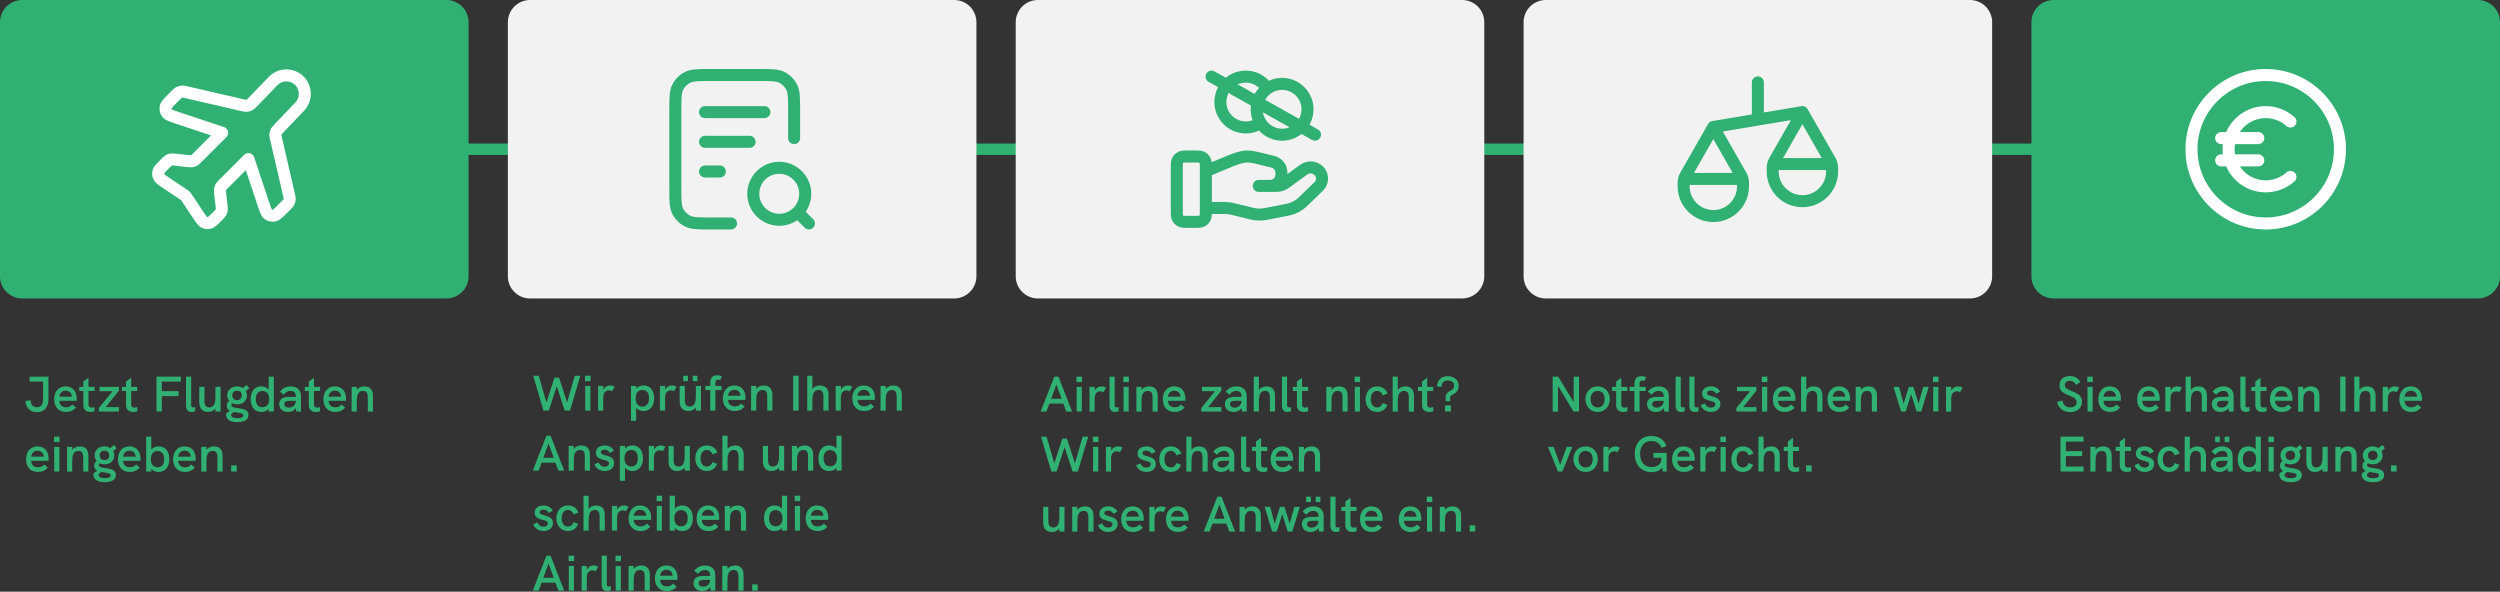 <?xml version="1.0" encoding="UTF-8"?>
<svg xmlns="http://www.w3.org/2000/svg" width="900" height="213" viewBox="0 0 900 213" fill="none">
  <rect x="0" y="0" width="900" height="213" fill="#333333" stroke="none"/>
  <g clip-path="url(#clip0_149_382)">
    <path d="M803.385 51.677H144.077V55.771H803.385V51.677Z" fill="#30B173"></path>
    <path d="M160.684 0H8C3.582 0 0 3.582 0 8V99.448C0 103.866 3.582 107.448 8 107.448H160.684C165.102 107.448 168.684 103.866 168.684 99.448V8C168.684 3.582 165.102 0 160.684 0Z" fill="#30B173"></path>
    <path d="M343.513 0H190.829C186.411 0 182.829 3.582 182.829 8V99.448C182.829 103.866 186.411 107.448 190.829 107.448H343.513C347.931 107.448 351.513 103.866 351.513 99.448V8C351.513 3.582 347.931 0 343.513 0Z" fill="#F2F2F2"></path>
    <path d="M526.342 0H373.658C369.24 0 365.658 3.582 365.658 8V99.448C365.658 103.866 369.24 107.448 373.658 107.448H526.342C530.761 107.448 534.342 103.866 534.342 99.448V8C534.342 3.582 530.761 0 526.342 0Z" fill="#F2F2F2"></path>
    <path d="M709.171 0H556.487C552.069 0 548.487 3.582 548.487 8V99.448C548.487 103.866 552.069 107.448 556.487 107.448H709.171C713.589 107.448 717.171 103.866 717.171 99.448V8C717.171 3.582 713.589 0 709.171 0Z" fill="#F2F2F2"></path>
    <path d="M892 0H739.316C734.898 0 731.316 3.582 731.316 8V99.448C731.316 103.866 734.898 107.448 739.316 107.448H892C896.418 107.448 900 103.866 900 99.448V8C900 3.582 896.418 0 892 0Z" fill="#30B173"></path>
    <path d="M9.137 144.308L11.027 144.092C11.135 145.785 11.909 146.594 13.295 146.594C14.79 146.594 15.51 145.64 15.51 143.642V137.376H10.666V135.593H17.438V143.75C17.438 146.667 15.889 148.377 13.295 148.377C10.9 148.377 9.317 146.865 9.137 144.308Z" fill="#30B173"></path>
    <path d="M27.588 144.29H21.359C21.431 145.712 22.277 146.63 23.789 146.63C24.654 146.63 25.393 146.378 26.059 145.623L27.355 146.739C26.346 147.837 25.23 148.305 23.771 148.305C20.836 148.305 19.504 146.18 19.504 143.749C19.504 141.372 20.801 139.104 23.627 139.104C26.383 139.104 27.642 141.157 27.642 143.48C27.642 143.749 27.625 144.02 27.588 144.29ZM25.859 142.795V142.759C25.824 141.499 24.941 140.653 23.627 140.653C22.205 140.653 21.484 141.697 21.359 142.796L25.859 142.795Z" fill="#30B173"></path>
    <path d="M34.05 148.053C33.527 148.215 33.006 148.305 32.52 148.305C31.115 148.305 29.998 147.567 29.998 145.785V140.761H28.54V139.266H29.998V137.358L31.854 135.971V139.266H34.031V140.761H31.854V145.623C31.854 146.379 32.268 146.739 32.969 146.739C33.275 146.739 33.636 146.667 34.031 146.541L34.05 148.053Z" fill="#30B173"></path>
    <path d="M42.816 140.635L38.045 146.577H42.816V148.143H35.596V146.882L40.548 140.833H35.83V139.266H42.816L42.816 140.635Z" fill="#30B173"></path>
    <path d="M49.422 148.053C48.898 148.215 48.377 148.305 47.891 148.305C46.486 148.305 45.37 147.567 45.37 145.785V140.761H43.912V139.266H45.37V137.358L47.225 135.971V139.266H49.403V140.761H47.225V145.623C47.225 146.379 47.639 146.739 48.341 146.739C48.647 146.739 49.008 146.667 49.403 146.541L49.422 148.053Z" fill="#30B173"></path>
    <path d="M56.332 135.593H65.101V137.376H58.258V140.815H64.272V142.597H58.258V148.143H56.332V135.593Z" fill="#30B173"></path>
    <path d="M66.969 146.09V135.593H68.824V145.964C68.824 146.432 69.059 146.666 69.525 146.666C69.742 146.666 69.994 146.63 70.264 146.54V148.053C69.814 148.215 69.346 148.305 68.932 148.305C67.779 148.305 66.969 147.603 66.969 146.09Z" fill="#30B173"></path>
    <path d="M79.41 139.266V148.143H77.555V147.027C76.925 147.909 75.898 148.305 74.818 148.305C72.658 148.305 71.739 146.775 71.739 144.776V139.266H73.594V144.308C73.594 145.209 73.684 146.685 75.34 146.685C77.268 146.685 77.555 144.704 77.555 142.868V139.266H79.41Z" fill="#30B173"></path>
    <path d="M89.453 149.404C89.453 151.204 87.797 151.978 85.457 151.978C82.863 151.978 81.369 151.006 81.369 149.206C81.369 148.99 81.387 148.899 81.405 148.809L82.738 147.872C82.09 147.531 81.64 146.991 81.64 146.073C81.64 145.316 81.945 144.758 82.521 144.326C82.054 143.768 81.783 143.066 81.783 142.291C81.783 140.418 83.368 139.104 85.33 139.104C86.123 139.104 86.861 139.321 87.455 139.716L88.769 138.582L89.742 139.771L88.481 140.796C88.752 141.265 88.896 141.805 88.896 142.399C88.896 144.326 87.311 145.568 85.385 145.568C84.737 145.568 84.16 145.424 83.639 145.19C83.404 145.334 83.278 145.533 83.278 145.802C83.278 146.523 84.25 146.72 85.42 146.882C87.203 147.134 89.453 147.351 89.453 149.404ZM87.6 149.566C87.6 148.755 86.375 148.647 85.024 148.449C84.736 148.413 84.43 148.359 84.125 148.305L83.225 149.187C83.206 149.259 83.206 149.313 83.206 149.349C83.206 150.268 84.358 150.556 85.529 150.556C86.663 150.556 87.6 150.268 87.6 149.566ZM83.62 142.345C83.62 143.299 84.232 144.038 85.349 144.038C86.465 144.038 87.041 143.318 87.041 142.345C87.041 141.319 86.393 140.653 85.367 140.653C84.322 140.653 83.62 141.337 83.62 142.345Z" fill="#30B173"></path>
    <path d="M98.58 135.593V148.143H96.725V147.153C96.113 147.945 95.105 148.305 94.043 148.305C91.576 148.305 90.244 146.361 90.244 143.696C90.244 140.833 91.773 139.086 94.043 139.086C95.141 139.086 96.168 139.537 96.725 140.256V135.593L98.58 135.593ZM96.906 143.713C96.906 142.021 96.096 140.761 94.475 140.761C92.908 140.761 92.098 141.895 92.098 143.713C92.098 145.478 92.873 146.613 94.457 146.613C96.131 146.613 96.906 145.371 96.906 143.713Z" fill="#30B173"></path>
    <path d="M108.354 142.561V148.143H106.661L106.518 146.882C105.941 147.783 104.914 148.305 103.654 148.305C101.764 148.305 100.504 147.17 100.504 145.478C100.504 144.47 100.936 143.714 101.729 143.318C102.34 143.011 103.168 142.868 104.429 142.868H106.5V142.561C106.5 141.409 105.797 140.725 104.627 140.725C103.654 140.725 102.79 141.193 102.124 142.111L100.774 140.977C101.8 139.716 103.061 139.104 104.645 139.104C106.949 139.104 108.354 140.401 108.354 142.561ZM106.5 144.326V144.29H104.645C103.619 144.29 103.096 144.38 102.754 144.65C102.485 144.83 102.358 145.136 102.358 145.514C102.358 146.271 102.988 146.739 103.996 146.739C105.438 146.739 106.5 145.73 106.5 144.326Z" fill="#30B173"></path>
    <path d="M115.229 148.053C114.707 148.215 114.185 148.305 113.699 148.305C112.294 148.305 111.178 147.567 111.178 145.785V140.761H109.719V139.266H111.178V137.358L113.032 135.971V139.266H115.211V140.761H113.032V145.623C113.032 146.379 113.446 146.739 114.148 146.739C114.455 146.739 114.814 146.667 115.211 146.541L115.229 148.053Z" fill="#30B173"></path>
    <path d="M124.518 144.29H118.289C118.36 145.712 119.207 146.63 120.719 146.63C121.584 146.63 122.322 146.378 122.988 145.623L124.284 146.739C123.275 147.837 122.16 148.305 120.701 148.305C117.766 148.305 116.434 146.18 116.434 143.749C116.434 141.372 117.73 139.104 120.557 139.104C123.312 139.104 124.572 141.157 124.572 143.48C124.572 143.749 124.555 144.02 124.518 144.29ZM122.789 142.795V142.759C122.754 141.499 121.871 140.653 120.557 140.653C119.135 140.653 118.414 141.697 118.289 142.796L122.789 142.795Z" fill="#30B173"></path>
    <path d="M134.256 142.507V148.143H132.402V142.975C132.402 141.931 132.203 140.725 130.674 140.725C128.765 140.725 128.441 142.561 128.441 144.452V148.143H126.586V139.266H128.441V140.365C129.053 139.518 130.061 139.104 131.213 139.104C133.176 139.104 134.256 140.329 134.256 142.507Z" fill="#30B173"></path>
    <path d="M17.455 165.889H11.225C11.297 167.312 12.143 168.23 13.656 168.23C14.52 168.23 15.258 167.978 15.924 167.222L17.221 168.338C16.213 169.437 15.096 169.905 13.638 169.905C10.703 169.905 9.371 167.78 9.371 165.349C9.371 162.972 10.666 160.704 13.494 160.704C16.248 160.704 17.509 162.756 17.509 165.08C17.509 165.349 17.49 165.62 17.455 165.889ZM15.727 164.395V164.359C15.691 163.099 14.809 162.253 13.494 162.253C12.071 162.253 11.352 163.296 11.225 164.395L15.727 164.395Z" fill="#30B173"></path>
    <path d="M19.451 157.193H21.432V159.137H19.451V157.193ZM19.523 160.866H21.377V169.743H19.523V160.866Z" fill="#30B173"></path>
    <path d="M31.818 164.107V169.743H29.965V164.575C29.965 163.531 29.766 162.325 28.236 162.325C26.327 162.325 26.004 164.16 26.004 166.051V169.743H24.148V160.866H26.004V161.964C26.615 161.117 27.623 160.703 28.775 160.703C30.738 160.703 31.818 161.928 31.818 164.107Z" fill="#30B173"></path>
    <path d="M41.719 171.003C41.719 172.803 40.063 173.578 37.721 173.578C35.129 173.578 33.635 172.606 33.635 170.805C33.635 170.589 33.653 170.498 33.67 170.409L35.002 169.472C34.355 169.13 33.905 168.59 33.905 167.672C33.905 166.916 34.211 166.358 34.788 165.925C34.319 165.368 34.049 164.665 34.049 163.891C34.049 162.018 35.633 160.704 37.596 160.704C38.388 160.704 39.126 160.92 39.72 161.316L41.035 160.182L42.006 161.37L40.747 162.396C41.016 162.865 41.161 163.405 41.161 163.998C41.161 165.925 39.577 167.167 37.65 167.167C37.002 167.167 36.425 167.024 35.903 166.789C35.669 166.934 35.544 167.132 35.544 167.402C35.544 168.122 36.516 168.32 37.686 168.482C39.468 168.734 41.719 168.951 41.719 171.003ZM39.864 171.165C39.864 170.355 38.64 170.247 37.289 170.048C37.001 170.013 36.696 169.958 36.389 169.905L35.489 170.786C35.471 170.859 35.471 170.912 35.471 170.949C35.471 171.867 36.623 172.156 37.793 172.156C38.928 172.156 39.864 171.868 39.864 171.165ZM35.885 163.945C35.885 164.899 36.498 165.637 37.614 165.637C38.73 165.637 39.306 164.917 39.306 163.945C39.306 162.918 38.659 162.252 37.631 162.252C36.587 162.252 35.885 162.937 35.885 163.945Z" fill="#30B173"></path>
    <path d="M50.538 165.889H44.309C44.381 167.312 45.227 168.23 46.739 168.23C47.603 168.23 48.342 167.978 49.008 167.222L50.305 168.338C49.296 169.437 48.18 169.905 46.721 169.905C43.786 169.905 42.453 167.78 42.453 165.349C42.453 162.972 43.75 160.704 46.577 160.704C49.332 160.704 50.592 162.756 50.592 165.08C50.592 165.349 50.574 165.62 50.538 165.889ZM48.809 164.395V164.359C48.773 163.099 47.892 162.253 46.577 162.253C45.154 162.253 44.434 163.296 44.309 164.395L48.809 164.395Z" fill="#30B173"></path>
    <path d="M60.961 165.295C60.961 167.96 59.629 169.905 57.162 169.905C56.1 169.905 55.091 169.544 54.478 168.752V169.743H52.624V157.193H54.478V161.856C55.037 161.136 56.062 160.686 57.162 160.686C59.43 160.686 60.961 162.432 60.961 165.295ZM59.105 165.313C59.105 163.495 58.296 162.361 56.73 162.361C55.109 162.361 54.299 163.621 54.299 165.313C54.299 166.97 55.072 168.212 56.748 168.212C58.332 168.212 59.105 167.078 59.105 165.313Z" fill="#30B173"></path>
    <path d="M70.393 165.889H64.162C64.234 167.312 65.08 168.23 66.594 168.23C67.457 168.23 68.195 167.978 68.861 167.222L70.158 168.338C69.15 169.437 68.033 169.905 66.575 169.905C63.641 169.905 62.309 167.78 62.309 165.349C62.309 162.972 63.603 160.704 66.432 160.704C69.186 160.704 70.446 162.756 70.446 165.08C70.446 165.349 70.428 165.62 70.393 165.889ZM68.664 164.395V164.359C68.628 163.099 67.746 162.253 66.432 162.253C65.009 162.253 64.289 163.296 64.162 164.395L68.664 164.395Z" fill="#30B173"></path>
    <path d="M80.131 164.107V169.743H78.275V164.575C78.275 163.531 78.078 162.325 76.547 162.325C74.639 162.325 74.314 164.16 74.314 166.051V169.743H72.46V160.866H74.314V161.964C74.927 161.117 75.936 160.703 77.088 160.703C79.051 160.703 80.131 161.928 80.131 164.107Z" fill="#30B173"></path>
    <path d="M83.225 167.528H85.223V169.743H83.225V167.528Z" fill="#30B173"></path>
    <path d="M191.93 135.261H193.946L196.719 144.876L199.6 135.963H201.257L204.156 144.876L206.91 135.261H208.927L205.199 147.811H203.309L200.428 139.024L197.547 147.811H195.656L191.93 135.261Z" fill="#30B173"></path>
    <path d="M210.614 135.261H212.595V137.206H210.614V135.261ZM210.685 138.934H212.541V147.811H210.685V138.934Z" fill="#30B173"></path>
    <path d="M221.271 139.222L220.371 140.843C220.029 140.645 219.688 140.537 219.273 140.537C217.941 140.537 217.166 141.42 217.166 143.184V147.811H215.312V138.934H217.185V140.393C217.635 139.277 218.661 138.772 219.633 138.772C220.209 138.772 220.732 138.898 221.271 139.222Z" fill="#30B173"></path>
    <path d="M235.492 143.381C235.492 146.191 233.998 147.973 231.693 147.973C230.576 147.973 229.568 147.523 229.01 146.803V151.484H227.156V138.934H229.01V139.924C229.623 139.115 230.648 138.755 231.693 138.755C234.124 138.755 235.492 140.681 235.492 143.381ZM233.638 143.364C233.638 141.491 232.846 140.393 231.279 140.393C229.641 140.393 228.83 141.599 228.83 143.364C228.83 145.075 229.604 146.353 231.262 146.353C232.863 146.353 233.638 145.182 233.638 143.364Z" fill="#30B173"></path>
    <path d="M243.537 139.222L242.637 140.843C242.295 140.645 241.953 140.537 241.539 140.537C240.207 140.537 239.432 141.42 239.432 143.184V147.811H237.578V138.934H239.45V140.393C239.9 139.277 240.927 138.772 241.898 138.772C242.475 138.772 242.998 138.898 243.537 139.222Z" fill="#30B173"></path>
    <path d="M252.357 138.934V147.811H250.504V146.695C249.873 147.577 248.847 147.973 247.766 147.973C245.605 147.973 244.688 146.443 244.688 144.444V138.934H246.542V143.976C246.542 144.877 246.632 146.353 248.289 146.353C250.215 146.353 250.504 144.372 250.504 142.536V138.934H252.357ZM247.658 137.206H245.966V135.261H247.658V137.206ZM251.08 137.206H249.387V135.261H251.08V137.206Z" fill="#30B173"></path>
    <path d="M255.686 140.429H253.939V138.934H255.703V137.8C255.703 135.675 256.928 135.099 258.242 135.099C258.855 135.099 259.395 135.225 259.881 135.441L259.269 136.881C259.017 136.738 258.729 136.648 258.441 136.648C257.684 136.648 257.54 137.278 257.54 137.764V138.934H259.773V140.429H257.54V147.811H255.686L255.686 140.429Z" fill="#30B173"></path>
    <path d="M268.323 143.958H262.094C262.166 145.38 263.012 146.298 264.524 146.298C265.389 146.298 266.127 146.046 266.793 145.291L268.09 146.407C267.081 147.505 265.965 147.973 264.506 147.973C261.571 147.973 260.238 145.848 260.238 143.417C260.238 141.041 261.535 138.772 264.362 138.772C267.117 138.772 268.377 140.825 268.377 143.148C268.377 143.417 268.359 143.688 268.323 143.958ZM266.595 142.463V142.427C266.559 141.168 265.677 140.321 264.362 140.321C262.939 140.321 262.22 141.365 262.094 142.464L266.595 142.463Z" fill="#30B173"></path>
    <path d="M278.062 142.175V147.811H276.207V142.643C276.207 141.599 276.009 140.393 274.479 140.393C272.57 140.393 272.246 142.229 272.246 144.12V147.811H270.391V138.934H272.246V140.033C272.857 139.186 273.866 138.772 275.019 138.772C276.982 138.772 278.062 139.997 278.062 142.175Z" fill="#30B173"></path>
    <path d="M285.547 135.261H287.473V147.811H285.547V135.261Z" fill="#30B173"></path>
    <path d="M298.275 142.175V147.811H296.42V142.643C296.42 141.095 295.862 140.393 294.674 140.393C293.162 140.393 292.459 141.563 292.459 144.083V147.811H290.604V135.261H292.459V140.033C293.035 139.222 294.008 138.772 295.214 138.772C297.195 138.772 298.275 139.979 298.275 142.175Z" fill="#30B173"></path>
    <path d="M306.807 139.222L305.906 140.843C305.564 140.645 305.222 140.537 304.808 140.537C303.475 140.537 302.701 141.42 302.701 143.184V147.811H300.846V138.934H302.719V140.393C303.169 139.277 304.195 138.772 305.168 138.772C305.744 138.772 306.266 138.898 306.807 139.222Z" fill="#30B173"></path>
    <path d="M314.924 143.958H308.695C308.767 145.38 309.613 146.298 311.125 146.298C311.99 146.298 312.729 146.046 313.395 145.291L314.69 146.407C313.682 147.505 312.566 147.973 311.107 147.973C308.172 147.973 306.84 145.848 306.84 143.417C306.84 141.041 308.137 138.772 310.963 138.772C313.719 138.772 314.978 140.825 314.978 143.148C314.978 143.417 314.961 143.688 314.924 143.958ZM313.195 142.463V142.427C313.16 141.168 312.277 140.321 310.963 140.321C309.541 140.321 308.82 141.365 308.695 142.464L313.195 142.463Z" fill="#30B173"></path>
    <path d="M324.662 142.175V147.811H322.809V142.643C322.809 141.599 322.609 140.393 321.08 140.393C319.171 140.393 318.848 142.229 318.848 144.12V147.811H316.992V138.934H318.848V140.033C319.459 139.186 320.467 138.772 321.619 138.772C323.582 138.772 324.662 139.997 324.662 142.175Z" fill="#30B173"></path>
    <path d="M199.978 166.566H194.955L193.91 169.411H191.822L196.719 156.861H198.214L203.111 169.411H201.004L199.978 166.566ZM199.348 164.819L197.476 159.67L195.585 164.819H199.348Z" fill="#30B173"></path>
    <path d="M212.381 163.775V169.411H210.526V164.243C210.526 163.199 210.328 161.993 208.798 161.993C206.889 161.993 206.564 163.829 206.564 165.719V169.411H204.711V160.534H206.564V161.632C207.178 160.786 208.186 160.372 209.338 160.372C211.301 160.372 212.381 161.596 212.381 163.775Z" fill="#30B173"></path>
    <path d="M214.016 167.142L215.51 166.476C215.781 167.214 216.375 168.006 217.635 168.006C218.697 168.006 219.256 167.43 219.256 166.8C219.256 165.017 214.502 166.169 214.502 162.928C214.502 161.272 215.943 160.372 217.69 160.372C219.184 160.372 220.336 161.039 220.984 162.262L219.543 163.055C219.201 162.424 218.644 161.867 217.617 161.867C216.789 161.867 216.267 162.245 216.267 162.785C216.267 164.387 221.074 163.415 221.074 166.692C221.074 168.672 219.4 169.573 217.707 169.573C215.871 169.573 214.448 168.529 214.016 167.142Z" fill="#30B173"></path>
    <path d="M231.478 164.981C231.478 167.791 229.984 169.573 227.68 169.573C226.562 169.573 225.555 169.123 224.996 168.403V173.084H223.143V160.534H224.996V161.524C225.609 160.714 226.635 160.354 227.68 160.354C230.11 160.354 231.478 162.281 231.478 164.981ZM229.624 164.963C229.624 163.09 228.832 161.993 227.266 161.993C225.627 161.993 224.816 163.199 224.816 164.963C224.816 166.674 225.591 167.953 227.248 167.953C228.85 167.953 229.624 166.782 229.624 164.963Z" fill="#30B173"></path>
    <path d="M239.523 160.822L238.623 162.443C238.281 162.245 237.939 162.136 237.525 162.136C236.193 162.136 235.418 163.019 235.418 164.784V169.411H233.564V160.534H235.437V161.993C235.887 160.877 236.913 160.372 237.885 160.372C238.461 160.372 238.984 160.498 239.523 160.822Z" fill="#30B173"></path>
    <path d="M248.344 160.534V169.411H246.49V168.294C245.859 169.176 244.833 169.573 243.752 169.573C241.592 169.573 240.674 168.042 240.674 166.043V160.534H242.528V165.576C242.528 166.476 242.618 167.953 244.275 167.953C246.201 167.953 246.49 165.971 246.49 164.135V160.534H248.344Z" fill="#30B173"></path>
    <path d="M250.304 164.999C250.304 162.659 251.654 160.372 254.481 160.372C256.191 160.372 257.56 161.2 258.244 162.928L256.48 163.613C256.192 162.623 255.453 161.993 254.481 161.993C252.861 161.993 252.194 163.451 252.194 164.999C252.194 166.547 252.842 167.953 254.498 167.953C255.436 167.953 256.192 167.34 256.461 166.35L258.155 166.998C257.56 168.655 256.209 169.573 254.498 169.573C251.708 169.573 250.304 167.376 250.304 164.999Z" fill="#30B173"></path>
    <path d="M267.73 163.775V169.411H265.875V164.243C265.875 162.695 265.317 161.993 264.129 161.993C262.617 161.993 261.914 163.163 261.914 165.683V169.411H260.06V156.861H261.914V161.632C262.49 160.822 263.463 160.372 264.669 160.372C266.65 160.372 267.73 161.579 267.73 163.775Z" fill="#30B173"></path>
    <path d="M282.31 160.534V169.411H280.455V168.294C279.824 169.176 278.799 169.573 277.719 169.573C275.557 169.573 274.639 168.042 274.639 166.043V160.534H276.494V165.576C276.494 166.476 276.584 167.953 278.24 167.953C280.166 167.953 280.455 165.971 280.455 164.135V160.534H282.31Z" fill="#30B173"></path>
    <path d="M292.75 163.775V169.411H290.895V164.243C290.895 163.199 290.697 161.993 289.166 161.993C287.258 161.993 286.934 163.829 286.934 165.719V169.411H285.079V160.534H286.934V161.632C287.546 160.786 288.555 160.372 289.707 160.372C291.67 160.372 292.75 161.596 292.75 163.775Z" fill="#30B173"></path>
    <path d="M302.973 156.861V169.411H301.119V168.421C300.506 169.213 299.498 169.573 298.436 169.573C295.969 169.573 294.637 167.629 294.637 164.963C294.637 162.1 296.168 160.354 298.436 160.354C299.534 160.354 300.561 160.804 301.119 161.524V156.861L302.973 156.861ZM301.299 164.981C301.299 163.289 300.488 162.029 298.868 162.029C297.302 162.029 296.491 163.163 296.491 164.981C296.491 166.746 297.265 167.88 298.849 167.88C300.524 167.88 301.299 166.638 301.299 164.981Z" fill="#30B173"></path>
    <path d="M192.002 188.743L193.496 188.077C193.767 188.815 194.361 189.607 195.621 189.607C196.684 189.607 197.242 189.031 197.242 188.401C197.242 186.618 192.488 187.77 192.488 184.53C192.488 182.873 193.928 181.972 195.675 181.972C197.17 181.972 198.322 182.639 198.971 183.863L197.529 184.656C197.188 184.025 196.629 183.467 195.604 183.467C194.775 183.467 194.252 183.845 194.252 184.385C194.252 185.988 199.061 185.015 199.061 188.293C199.061 190.273 197.385 191.173 195.693 191.173C193.856 191.173 192.434 190.13 192.002 188.743Z" fill="#30B173"></path>
    <path d="M200.301 186.6C200.301 184.259 201.65 181.972 204.478 181.972C206.188 181.972 207.557 182.801 208.24 184.53L206.477 185.213C206.187 184.223 205.449 183.593 204.478 183.593C202.857 183.593 202.191 185.051 202.191 186.6C202.191 188.148 202.839 189.553 204.496 189.553C205.432 189.553 206.188 188.941 206.458 187.951L208.15 188.598C207.557 190.255 206.206 191.173 204.496 191.173C201.705 191.173 200.301 188.977 200.301 186.6Z" fill="#30B173"></path>
    <path d="M217.727 185.376V191.011H215.872V185.843C215.872 184.295 215.314 183.593 214.125 183.593C212.613 183.593 211.91 184.763 211.91 187.284V191.011H210.057V178.461H211.91V183.233C212.486 182.422 213.459 181.972 214.666 181.972C216.647 181.972 217.727 183.179 217.727 185.376Z" fill="#30B173"></path>
    <path d="M226.258 182.422L225.357 184.043C225.016 183.845 224.674 183.737 224.26 183.737C222.927 183.737 222.152 184.62 222.152 186.384V191.011H220.298V182.134H222.17V183.593C222.621 182.477 223.647 181.972 224.619 181.972C225.195 181.972 225.718 182.098 226.258 182.422Z" fill="#30B173"></path>
    <path d="M234.376 187.158H228.146C228.219 188.581 229.064 189.499 230.577 189.499C231.441 189.499 232.18 189.247 232.846 188.491L234.143 189.607C233.134 190.706 232.018 191.173 230.559 191.173C227.624 191.173 226.291 189.048 226.291 186.618C226.291 184.241 227.588 181.972 230.415 181.972C233.17 181.972 234.43 184.025 234.43 186.348C234.43 186.618 234.412 186.888 234.376 187.158ZM232.647 185.664V185.628C232.611 184.368 231.729 183.521 230.415 183.521C228.992 183.521 228.272 184.565 228.146 185.664L232.647 185.664Z" fill="#30B173"></path>
    <path d="M236.372 178.461H238.353V180.406H236.372V178.461ZM236.443 182.134H238.299V191.011H236.443V182.134Z" fill="#30B173"></path>
    <path d="M249.424 186.564C249.424 189.229 248.092 191.173 245.625 191.173C244.562 191.173 243.555 190.813 242.942 190.021V191.011H241.088V178.462H242.942V183.125C243.5 182.405 244.527 181.955 245.625 181.955C247.894 181.955 249.424 183.701 249.424 186.564ZM247.57 186.582C247.57 184.763 246.76 183.63 245.193 183.63C243.572 183.63 242.763 184.889 242.763 186.582C242.763 188.239 243.537 189.481 245.211 189.481C246.796 189.481 247.57 188.346 247.57 186.582Z" fill="#30B173"></path>
    <path d="M258.855 187.158H252.627C252.698 188.581 253.545 189.499 255.057 189.499C255.922 189.499 256.66 189.247 257.326 188.491L258.622 189.607C257.613 190.706 256.498 191.173 255.039 191.173C252.104 191.173 250.771 189.048 250.771 186.618C250.771 184.241 252.068 181.972 254.894 181.972C257.65 181.972 258.91 184.025 258.91 186.348C258.91 186.618 258.893 186.888 258.855 187.158ZM257.127 185.664V185.628C257.092 184.368 256.209 183.521 254.895 183.521C253.473 183.521 252.752 184.565 252.627 185.664L257.127 185.664Z" fill="#30B173"></path>
    <path d="M268.594 185.376V191.011H266.74V185.843C266.74 184.799 266.541 183.593 265.012 183.593C263.103 183.593 262.779 185.429 262.779 187.32V191.011H260.924V182.134H262.779V183.233C263.391 182.386 264.398 181.972 265.551 181.972C267.514 181.972 268.594 183.197 268.594 185.376Z" fill="#30B173"></path>
    <path d="M283.371 178.461V191.011H281.518V190.021C280.904 190.813 279.896 191.173 278.834 191.173C276.367 191.173 275.035 189.229 275.035 186.564C275.035 183.701 276.566 181.954 278.834 181.954C279.933 181.954 280.959 182.405 281.518 183.124V178.461L283.371 178.461ZM281.697 186.582C281.697 184.889 280.887 183.63 279.267 183.63C277.7 183.63 276.89 184.763 276.89 186.582C276.89 188.346 277.664 189.481 279.248 189.481C280.923 189.481 281.697 188.239 281.697 186.582Z" fill="#30B173"></path>
    <path d="M286.088 178.461H288.068V180.406H286.088V178.461ZM286.159 182.134H288.014V191.011H286.159V182.134Z" fill="#30B173"></path>
    <path d="M298.131 187.158H291.902C291.974 188.581 292.82 189.499 294.332 189.499C295.197 189.499 295.936 189.247 296.602 188.491L297.897 189.607C296.889 190.706 295.773 191.173 294.314 191.173C291.379 191.173 290.047 189.048 290.047 186.618C290.047 184.241 291.344 181.972 294.17 181.972C296.926 181.972 298.185 184.025 298.185 186.348C298.185 186.618 298.168 186.888 298.131 187.158ZM296.402 185.664V185.628C296.367 184.368 295.484 183.521 294.17 183.521C292.748 183.521 292.027 184.565 291.902 185.664L296.402 185.664Z" fill="#30B173"></path>
    <path d="M199.978 209.766H194.955L193.91 212.611H191.822L196.719 200.061H198.214L203.111 212.611H201.004L199.978 209.766ZM199.348 208.019L197.476 202.87L195.585 208.019H199.348Z" fill="#30B173"></path>
    <path d="M204.692 200.061H206.673V202.005H204.692V200.061ZM204.764 203.734H206.619V212.611H204.764V203.734Z" fill="#30B173"></path>
    <path d="M215.35 204.022L214.449 205.643C214.107 205.445 213.766 205.337 213.352 205.337C212.02 205.337 211.244 206.219 211.244 207.984V212.611H209.391V203.734H211.263V205.193C211.713 204.077 212.739 203.572 213.711 203.572C214.287 203.572 214.811 203.698 215.35 204.022Z" fill="#30B173"></path>
    <path d="M216.608 210.558V200.061H218.463V210.432C218.463 210.9 218.697 211.134 219.165 211.134C219.381 211.134 219.633 211.098 219.903 211.008V212.521C219.453 212.683 218.984 212.773 218.57 212.773C217.418 212.773 216.608 212.071 216.608 210.558Z" fill="#30B173"></path>
    <path d="M221.576 200.061H223.557V202.005H221.576V200.061ZM221.648 203.734H223.502V212.611H221.648V203.734Z" fill="#30B173"></path>
    <path d="M233.944 206.975V212.611H232.09V207.443C232.09 206.399 231.892 205.193 230.361 205.193C228.453 205.193 228.129 207.029 228.129 208.919V212.611H226.273V203.734H228.129V204.832C228.74 203.986 229.749 203.572 230.901 203.572C232.864 203.572 233.944 204.796 233.944 206.975Z" fill="#30B173"></path>
    <path d="M243.861 208.757H237.633C237.704 210.18 238.551 211.098 240.063 211.098C240.928 211.098 241.666 210.846 242.332 210.09L243.628 211.207C242.619 212.305 241.504 212.773 240.045 212.773C237.109 212.773 235.777 210.648 235.777 208.217C235.777 205.84 237.074 203.572 239.9 203.572C242.656 203.572 243.916 205.624 243.916 207.948C243.916 208.217 243.898 208.488 243.861 208.757ZM242.133 207.263V207.227C242.098 205.967 241.215 205.121 239.9 205.121C238.479 205.121 237.758 206.165 237.633 207.263L242.133 207.263Z" fill="#30B173"></path>
    <path d="M257.506 207.029V212.611H255.813L255.669 211.35C255.093 212.25 254.066 212.773 252.807 212.773C250.916 212.773 249.655 211.638 249.655 209.946C249.655 208.938 250.088 208.181 250.88 207.786C251.492 207.479 252.32 207.335 253.58 207.335H255.65V207.029C255.65 205.877 254.949 205.193 253.779 205.193C252.807 205.193 251.941 205.661 251.275 206.579L249.926 205.445C250.951 204.184 252.212 203.572 253.797 203.572C256.102 203.572 257.506 204.869 257.506 207.029ZM255.65 208.794V208.757H253.797C252.77 208.757 252.248 208.848 251.906 209.118C251.636 209.297 251.51 209.604 251.51 209.982C251.51 210.739 252.141 211.207 253.149 211.207C254.589 211.207 255.65 210.198 255.65 208.794Z" fill="#30B173"></path>
    <path d="M267.693 206.975V212.611H265.84V207.443C265.84 206.399 265.641 205.193 264.111 205.193C262.202 205.193 261.879 207.029 261.879 208.919V212.611H260.023V203.734H261.879V204.832C262.49 203.986 263.498 203.572 264.65 203.572C266.613 203.572 267.693 204.796 267.693 206.975Z" fill="#30B173"></path>
    <path d="M270.787 210.396H272.786V212.611H270.787V210.396Z" fill="#30B173"></path>
    <path d="M382.807 145.298H377.783L376.739 148.143H374.65L379.548 135.593H381.043L385.94 148.143H383.833L382.807 145.298ZM382.177 143.551L380.305 138.402L378.414 143.551H382.177Z" fill="#30B173"></path>
    <path d="M387.521 135.593H389.502V137.538H387.521V135.593ZM387.593 139.266H389.447V148.143H387.593V139.266Z" fill="#30B173"></path>
    <path d="M398.179 139.554L397.278 141.175C396.937 140.977 396.595 140.869 396.181 140.869C394.848 140.869 394.073 141.752 394.073 143.516V148.143H392.219V139.266H394.092V140.725C394.542 139.609 395.568 139.104 396.54 139.104C397.116 139.104 397.639 139.23 398.179 139.554Z" fill="#30B173"></path>
    <path d="M399.438 146.09V135.593H401.292V145.964C401.292 146.432 401.525 146.666 401.994 146.666C402.21 146.666 402.462 146.63 402.732 146.54V148.053C402.282 148.215 401.814 148.305 401.399 148.305C400.247 148.305 399.438 147.603 399.438 146.09Z" fill="#30B173"></path>
    <path d="M404.405 135.593H406.386V137.538H404.405V135.593ZM404.477 139.266H406.331V148.143H404.477V139.266Z" fill="#30B173"></path>
    <path d="M416.773 142.507V148.143H414.919V142.975C414.919 141.931 414.721 140.725 413.19 140.725C411.281 140.725 410.957 142.561 410.957 144.452V148.143H409.103V139.266H410.957V140.365C411.569 139.518 412.578 139.104 413.73 139.104C415.693 139.104 416.773 140.329 416.773 142.507Z" fill="#30B173"></path>
    <path d="M426.69 144.29H420.461C420.533 145.712 421.379 146.63 422.892 146.63C423.756 146.63 424.494 146.378 425.16 145.623L426.457 146.739C425.448 147.837 424.332 148.305 422.874 148.305C419.939 148.305 418.606 146.18 418.606 143.749C418.606 141.372 419.902 139.104 422.729 139.104C425.484 139.104 426.745 141.157 426.745 143.48C426.745 143.749 426.726 144.02 426.69 144.29ZM424.962 142.795V142.759C424.927 141.499 424.044 140.653 422.729 140.653C421.308 140.653 420.587 141.697 420.461 142.796L424.962 142.795Z" fill="#30B173"></path>
    <path d="M439.687 140.635L434.915 146.577H439.687V148.143H432.466V146.882L437.418 140.833H432.7V139.266H439.686L439.687 140.635Z" fill="#30B173"></path>
    <path d="M448.813 142.561V148.143H447.119L446.976 146.882C446.399 147.783 445.373 148.305 444.112 148.305C442.222 148.305 440.962 147.17 440.962 145.478C440.962 144.47 441.394 143.714 442.187 143.318C442.798 143.011 443.627 142.868 444.887 142.868H446.957V142.561C446.957 141.409 446.255 140.725 445.085 140.725C444.112 140.725 443.248 141.193 442.582 142.111L441.231 140.977C442.258 139.716 443.519 139.104 445.103 139.104C447.407 139.104 448.813 140.401 448.813 142.561ZM446.957 144.326V144.29H445.103C444.076 144.29 443.555 144.38 443.212 144.65C442.943 144.83 442.817 145.136 442.817 145.514C442.817 146.271 443.446 146.739 444.455 146.739C445.896 146.739 446.957 145.73 446.957 144.326Z" fill="#30B173"></path>
    <path d="M459.019 142.507V148.143H457.164V142.975C457.164 141.427 456.605 140.725 455.417 140.725C453.904 140.725 453.202 141.895 453.202 144.415V148.143H451.348V135.593H453.202V140.365C453.778 139.554 454.751 139.104 455.957 139.104C457.938 139.104 459.019 140.311 459.019 142.507Z" fill="#30B173"></path>
    <path d="M461.5 146.09V135.593H463.354V145.964C463.354 146.432 463.588 146.666 464.057 146.666C464.272 146.666 464.524 146.63 464.795 146.54V148.053C464.345 148.215 463.876 148.305 463.462 148.305C462.31 148.305 461.5 147.603 461.5 146.09Z" fill="#30B173"></path>
    <path d="M470.933 148.053C470.41 148.215 469.889 148.305 469.402 148.305C467.998 148.305 466.882 147.567 466.882 145.785V140.761H465.423V139.266H466.882V137.358L468.736 135.971V139.266H470.915V140.761H468.736V145.623C468.736 146.379 469.15 146.739 469.853 146.739C470.158 146.739 470.519 146.667 470.915 146.541L470.933 148.053Z" fill="#30B173"></path>
    <path d="M485.153 142.507V148.143H483.299V142.975C483.299 141.931 483.101 140.725 481.57 140.725C479.662 140.725 479.338 142.561 479.338 144.452V148.143H477.483V139.266H479.338V140.365C479.95 139.518 480.958 139.104 482.11 139.104C484.073 139.104 485.153 140.329 485.153 142.507Z" fill="#30B173"></path>
    <path d="M487.653 135.593H489.634V137.538H487.653V135.593ZM487.725 139.266H489.579V148.143H487.725V139.266Z" fill="#30B173"></path>
    <path d="M491.595 143.732C491.595 141.391 492.945 139.104 495.772 139.104C497.482 139.104 498.851 139.933 499.535 141.662L497.771 142.345C497.482 141.355 496.744 140.725 495.773 140.725C494.151 140.725 493.485 142.183 493.485 143.732C493.485 145.28 494.134 146.685 495.79 146.685C496.727 146.685 497.483 146.073 497.753 145.083L499.445 145.73C498.851 147.387 497.501 148.305 495.79 148.305C492.999 148.305 491.595 146.109 491.595 143.732Z" fill="#30B173"></path>
    <path d="M509.022 142.507V148.143H507.167V142.975C507.167 141.427 506.608 140.725 505.42 140.725C503.907 140.725 503.205 141.895 503.205 144.415V148.143H501.351V135.593H503.205V140.365C503.781 139.554 504.754 139.104 505.96 139.104C507.94 139.104 509.022 140.311 509.022 142.507Z" fill="#30B173"></path>
    <path d="M515.986 148.053C515.464 148.215 514.941 148.305 514.455 148.305C513.051 148.305 511.935 147.567 511.935 145.785V140.761H510.477V139.266H511.935V137.358L513.789 135.971V139.266H515.968V140.761H513.789V145.623C513.789 146.379 514.203 146.739 514.905 146.739C515.212 146.739 515.572 146.667 515.968 146.541L515.986 148.053Z" fill="#30B173"></path>
    <path d="M520.449 143.101C520.449 140.256 523.475 141.086 523.475 138.871C523.475 137.574 522.574 136.98 521.205 136.98C519.711 136.98 518.991 137.79 518.991 139.212H517.353C517.353 136.835 518.883 135.431 521.151 135.431C523.33 135.431 525.112 136.637 525.112 138.907C525.112 142.13 522.034 141.733 522.034 143.12V144.47H520.449L520.449 143.101ZM520.197 145.928H522.322V148.143H520.197V145.928Z" fill="#30B173"></path>
    <path d="M374.759 157.193H376.775L379.548 166.808L382.429 157.895H384.086L386.984 166.808L389.739 157.193H391.756L388.028 169.743H386.138L383.257 160.957L380.376 169.743H378.485L374.759 157.193Z" fill="#30B173"></path>
    <path d="M393.443 157.193H395.424V159.137H393.443V157.193ZM393.515 160.866H395.369V169.743H393.515V160.866Z" fill="#30B173"></path>
    <path d="M404.101 161.154L403.2 162.775C402.858 162.577 402.517 162.468 402.103 162.468C400.77 162.468 399.995 163.351 399.995 165.116V169.743H398.141V160.866H400.014V162.325C400.464 161.209 401.49 160.704 402.462 160.704C403.038 160.704 403.561 160.83 404.101 161.154Z" fill="#30B173"></path>
    <path d="M409.03 167.474L410.524 166.808C410.795 167.546 411.389 168.338 412.649 168.338C413.712 168.338 414.27 167.762 414.27 167.132C414.27 165.349 409.517 166.501 409.517 163.261C409.517 161.604 410.957 160.704 412.703 160.704C414.198 160.704 415.351 161.371 415.998 162.594L414.558 163.387C414.216 162.756 413.658 162.199 412.632 162.199C411.804 162.199 411.281 162.577 411.281 163.117C411.281 164.719 416.089 163.747 416.089 167.024C416.089 169.004 414.414 169.905 412.722 169.905C410.885 169.905 409.463 168.861 409.03 167.474Z" fill="#30B173"></path>
    <path d="M417.329 165.332C417.329 162.991 418.679 160.704 421.506 160.704C423.217 160.704 424.585 161.533 425.269 163.261L423.505 163.945C423.217 162.955 422.478 162.325 421.506 162.325C419.886 162.325 419.219 163.783 419.219 165.332C419.219 166.88 419.867 168.285 421.523 168.285C422.46 168.285 423.217 167.672 423.486 166.682L425.179 167.33C424.585 168.987 423.234 169.905 421.523 169.905C418.733 169.905 417.329 167.709 417.329 165.332Z" fill="#30B173"></path>
    <path d="M434.755 164.107V169.743H432.9V164.575C432.9 163.027 432.343 162.325 431.154 162.325C429.642 162.325 428.939 163.495 428.939 166.015V169.743H427.085V157.193H428.939V161.964C429.516 161.154 430.488 160.704 431.694 160.704C433.675 160.704 434.755 161.911 434.755 164.107Z" fill="#30B173"></path>
    <path d="M444.349 164.161V169.743H442.656L442.512 168.482C441.936 169.382 440.909 169.905 439.649 169.905C437.759 169.905 436.498 168.77 436.498 167.078C436.498 166.07 436.931 165.313 437.723 164.918C438.335 164.611 439.163 164.467 440.424 164.467H442.494V164.161C442.494 163.008 441.792 162.325 440.621 162.325C439.649 162.325 438.785 162.793 438.119 163.711L436.769 162.577C437.795 161.316 439.055 160.704 440.64 160.704C442.944 160.704 444.349 162.001 444.349 164.161ZM442.494 165.925V165.889H440.64C439.613 165.889 439.091 165.98 438.749 166.25C438.479 166.429 438.353 166.736 438.353 167.114C438.353 167.871 438.983 168.339 439.991 168.339C441.432 168.339 442.494 167.33 442.494 165.925Z" fill="#30B173"></path>
    <path d="M446.776 167.69V157.193H448.631V167.564C448.631 168.032 448.865 168.266 449.333 168.266C449.55 168.266 449.802 168.23 450.071 168.14V169.653C449.621 169.815 449.153 169.905 448.739 169.905C447.587 169.905 446.776 169.203 446.776 167.69Z" fill="#30B173"></path>
    <path d="M456.21 169.653C455.687 169.815 455.165 169.905 454.679 169.905C453.274 169.905 452.158 169.167 452.158 167.384V162.361H450.7V160.866H452.158V158.958L454.013 157.571V160.866H456.191V162.361H454.013V167.222C454.013 167.978 454.427 168.338 455.129 168.338C455.436 168.338 455.796 168.266 456.191 168.14L456.21 169.653Z" fill="#30B173"></path>
    <path d="M465.498 165.889H459.268C459.341 167.312 460.186 168.23 461.699 168.23C462.563 168.23 463.302 167.978 463.968 167.222L465.265 168.338C464.256 169.437 463.14 169.905 461.682 169.905C458.746 169.905 457.414 167.78 457.414 165.349C457.414 162.972 458.71 160.704 461.537 160.704C464.292 160.704 465.553 162.756 465.553 165.08C465.553 165.349 465.534 165.62 465.498 165.889ZM463.769 164.395V164.359C463.734 163.099 462.851 162.253 461.537 162.253C460.115 162.253 459.394 163.296 459.268 164.395L463.769 164.395Z" fill="#30B173"></path>
    <path d="M475.236 164.107V169.743H473.382V164.575C473.382 163.531 473.184 162.325 471.653 162.325C469.745 162.325 469.421 164.16 469.421 166.051V169.743H467.566V160.866H469.421V161.964C470.033 161.117 471.041 160.703 472.193 160.703C474.156 160.703 475.236 161.928 475.236 164.107Z" fill="#30B173"></path>
    <path d="M383.222 182.466V191.343H381.366V190.227C380.736 191.109 379.71 191.505 378.63 191.505C376.469 191.505 375.551 189.975 375.551 187.976V182.466H377.405V187.508C377.405 188.409 377.495 189.885 379.152 189.885C381.078 189.885 381.366 187.904 381.366 186.068V182.466H383.222Z" fill="#30B173"></path>
    <path d="M393.661 185.707V191.343H391.807V186.175C391.807 185.131 391.608 183.925 390.078 183.925C388.17 183.925 387.846 185.761 387.846 187.652V191.343H385.991V182.466H387.846V183.565C388.458 182.718 389.466 182.304 390.618 182.304C392.581 182.304 393.661 183.529 393.661 185.707Z" fill="#30B173"></path>
    <path d="M395.297 189.075L396.791 188.409C397.062 189.147 397.655 189.939 398.916 189.939C399.978 189.939 400.536 189.363 400.536 188.733C400.536 186.95 395.782 188.102 395.782 184.861C395.782 183.205 397.223 182.304 398.97 182.304C400.464 182.304 401.616 182.971 402.265 184.195L400.824 184.988C400.482 184.357 399.924 183.799 398.897 183.799C398.069 183.799 397.547 184.177 397.547 184.717C397.547 186.32 402.354 185.347 402.354 188.624C402.354 190.605 400.68 191.505 398.987 191.505C397.151 191.505 395.729 190.462 395.297 189.075Z" fill="#30B173"></path>
    <path d="M411.697 187.49H405.468C405.539 188.913 406.386 189.831 407.898 189.831C408.763 189.831 409.501 189.579 410.167 188.823L411.463 189.939C410.455 191.038 409.339 191.505 407.88 191.505C404.945 191.505 403.612 189.38 403.612 186.95C403.612 184.574 404.909 182.304 407.736 182.304C410.491 182.304 411.751 184.357 411.751 186.68C411.751 186.95 411.733 187.22 411.697 187.49ZM409.969 185.996V185.96C409.933 184.7 409.051 183.853 407.736 183.853C406.313 183.853 405.594 184.897 405.468 185.996L409.969 185.996Z" fill="#30B173"></path>
    <path d="M419.725 182.754L418.824 184.376C418.482 184.177 418.141 184.069 417.727 184.069C416.394 184.069 415.619 184.952 415.619 186.716V191.343H413.765V182.466H415.638V183.925C416.088 182.809 417.114 182.304 418.086 182.304C418.662 182.304 419.185 182.43 419.725 182.754Z" fill="#30B173"></path>
    <path d="M427.843 187.49H421.613C421.685 188.913 422.531 189.831 424.044 189.831C424.908 189.831 425.646 189.579 426.312 188.823L427.609 189.939C426.601 191.038 425.484 191.505 424.026 191.505C421.091 191.505 419.759 189.38 419.759 186.95C419.759 184.574 421.055 182.304 423.882 182.304C426.637 182.304 427.897 184.357 427.897 186.68C427.897 186.95 427.879 187.22 427.843 187.49ZM426.114 185.996V185.96C426.079 184.7 425.196 183.853 423.882 183.853C422.46 183.853 421.739 184.897 421.613 185.996L426.114 185.996Z" fill="#30B173"></path>
    <path d="M441.505 188.499H436.481L435.438 191.343H433.349L438.246 178.793H439.74L444.638 191.343H442.531L441.505 188.499ZM440.875 186.751L439.002 181.602L437.111 186.751H440.875Z" fill="#30B173"></path>
    <path d="M453.907 185.707V191.343H452.053V186.175C452.053 185.131 451.854 183.925 450.324 183.925C448.416 183.925 448.092 185.761 448.092 187.652V191.343H446.237V182.466H448.092V183.565C448.704 182.718 449.712 182.304 450.864 182.304C452.827 182.304 453.907 183.529 453.907 185.707Z" fill="#30B173"></path>
    <path d="M455.272 182.466H457.253L458.892 188.516L460.8 182.466H462.402L464.293 188.499L465.968 182.466H467.931L465.247 191.343H463.555L461.61 185.078L459.647 191.343H457.974L455.272 182.466Z" fill="#30B173"></path>
    <path d="M476.516 185.761V191.343H474.822L474.679 190.083C474.103 190.983 473.076 191.505 471.815 191.505C469.925 191.505 468.665 190.371 468.665 188.678C468.665 187.671 469.097 186.914 469.89 186.518C470.501 186.212 471.33 186.068 472.59 186.068H474.66V185.761C474.66 184.609 473.958 183.925 472.788 183.925C471.815 183.925 470.951 184.393 470.285 185.311L468.935 184.177C469.961 182.917 471.222 182.304 472.806 182.304C475.11 182.304 476.516 183.601 476.516 185.761ZM471.924 180.738H470.232V178.794H471.924V180.738ZM474.66 187.526V187.49H472.806C471.779 187.49 471.258 187.581 470.915 187.85C470.646 188.031 470.52 188.337 470.52 188.715C470.52 189.47 471.15 189.939 472.158 189.939C473.599 189.939 474.66 188.93 474.66 187.526ZM475.345 180.738H473.652V178.794H475.345V180.738Z" fill="#30B173"></path>
    <path d="M478.943 189.29V178.793H480.798V189.165C480.798 189.632 481.031 189.867 481.5 189.867C481.716 189.867 481.968 189.831 482.238 189.741V191.253C481.788 191.415 481.319 191.505 480.905 191.505C479.753 191.505 478.943 190.803 478.943 189.29Z" fill="#30B173"></path>
    <path d="M488.376 191.253C487.854 191.416 487.332 191.505 486.846 191.505C485.441 191.505 484.325 190.767 484.325 188.985V183.962H482.866V182.466H484.325V180.558L486.18 179.172V182.466H488.358V183.962H486.18V188.823C486.18 189.579 486.594 189.939 487.296 189.939C487.602 189.939 487.962 189.867 488.358 189.741L488.376 191.253Z" fill="#30B173"></path>
    <path d="M497.665 187.49H491.435C491.507 188.913 492.353 189.831 493.866 189.831C494.73 189.831 495.469 189.579 496.135 188.823L497.431 189.939C496.423 191.038 495.307 191.505 493.848 191.505C490.913 191.505 489.58 189.38 489.58 186.95C489.58 184.574 490.877 182.304 493.704 182.304C496.459 182.304 497.719 184.357 497.719 186.68C497.719 186.95 497.701 187.22 497.665 187.49ZM495.936 185.996V185.96C495.9 184.7 495.018 183.853 493.704 183.853C492.281 183.853 491.561 184.897 491.435 185.996L495.936 185.996Z" fill="#30B173"></path>
    <path d="M511.633 187.49H505.403C505.475 188.913 506.321 189.831 507.834 189.831C508.698 189.831 509.436 189.579 510.103 188.823L511.398 189.939C510.391 191.038 509.274 191.505 507.815 191.505C504.881 191.505 503.548 189.38 503.548 186.95C503.548 184.574 504.845 182.304 507.672 182.304C510.427 182.304 511.686 184.357 511.686 186.68C511.686 186.95 511.669 187.22 511.633 187.49ZM509.904 185.996V185.96C509.868 184.7 508.986 183.853 507.672 183.853C506.249 183.853 505.529 184.897 505.403 185.996L509.904 185.996Z" fill="#30B173"></path>
    <path d="M513.629 178.794H515.609V180.738H513.629V178.794ZM513.7 182.466H515.555V191.343H513.7V182.466Z" fill="#30B173"></path>
    <path d="M525.997 185.707V191.343H524.143V186.175C524.143 185.131 523.944 183.925 522.414 183.925C520.505 183.925 520.181 185.761 520.181 187.652V191.343H518.326V182.466H520.181V183.565C520.793 182.718 521.802 182.304 522.954 182.304C524.917 182.304 525.997 183.529 525.997 185.707Z" fill="#30B173"></path>
    <path d="M529.091 189.128H531.089V191.343H529.091V189.128Z" fill="#30B173"></path>
    <path d="M568.463 135.593V148.143H566.446L560.883 138.907V148.143H558.956V135.593H560.955L566.536 144.776V135.593H568.463Z" fill="#30B173"></path>
    <path d="M570.764 143.696C570.764 141.139 572.474 139.104 575.156 139.104C577.821 139.104 579.532 141.139 579.532 143.696C579.532 146.235 577.821 148.305 575.156 148.305C572.474 148.305 570.764 146.235 570.764 143.696ZM577.678 143.696C577.678 142.057 576.867 140.725 575.156 140.725C573.428 140.725 572.618 142.057 572.618 143.696C572.618 145.335 573.428 146.685 575.156 146.685C576.885 146.685 577.678 145.316 577.678 143.696Z" fill="#30B173"></path>
    <path d="M585.867 148.053C585.345 148.215 584.822 148.305 584.336 148.305C582.932 148.305 581.815 147.567 581.815 145.785V140.761H580.357V139.266H581.815V137.358L583.67 135.971V139.266H585.849V140.761H583.67V145.623C583.67 146.379 584.084 146.739 584.786 146.739C585.093 146.739 585.453 146.667 585.849 146.541L585.867 148.053Z" fill="#30B173"></path>
    <path d="M588.386 140.761H586.64V139.266H588.404V138.132C588.404 136.007 589.628 135.431 590.942 135.431C591.555 135.431 592.095 135.557 592.581 135.773L591.969 137.213C591.717 137.07 591.429 136.98 591.141 136.98C590.385 136.98 590.24 137.61 590.24 138.096V139.266H592.473V140.761H590.24V148.143H588.386V140.761Z" fill="#30B173"></path>
    <path d="M600.79 142.561V148.143H599.098L598.953 146.882C598.377 147.783 597.351 148.305 596.091 148.305C594.2 148.305 592.939 147.17 592.939 145.478C592.939 144.47 593.372 143.713 594.164 143.318C594.776 143.011 595.604 142.868 596.865 142.868H598.936V142.561C598.936 141.409 598.233 140.725 597.063 140.725C596.091 140.725 595.227 141.193 594.561 142.111L593.21 140.977C594.236 139.716 595.496 139.104 597.081 139.104C599.386 139.104 600.79 140.401 600.79 142.561ZM598.936 144.326V144.29H597.081C596.055 144.29 595.532 144.38 595.19 144.65C594.92 144.83 594.794 145.136 594.794 145.514C594.794 146.271 595.425 146.739 596.433 146.739C597.873 146.739 598.936 145.73 598.936 144.326Z" fill="#30B173"></path>
    <path d="M603.218 146.09V135.593H605.072V145.964C605.072 146.432 605.307 146.666 605.774 146.666C605.991 146.666 606.243 146.63 606.513 146.54V148.053C606.062 148.215 605.595 148.305 605.181 148.305C604.028 148.305 603.218 147.603 603.218 146.09Z" fill="#30B173"></path>
    <path d="M608.168 146.09V135.593H610.022V145.964C610.022 146.432 610.256 146.666 610.725 146.666C610.94 146.666 611.192 146.63 611.463 146.54V148.053C611.013 148.215 610.544 148.305 610.13 148.305C608.978 148.305 608.168 147.603 608.168 146.09Z" fill="#30B173"></path>
    <path d="M612.272 145.874L613.766 145.208C614.036 145.947 614.63 146.739 615.891 146.739C616.952 146.739 617.511 146.163 617.511 145.533C617.511 143.749 612.757 144.902 612.757 141.662C612.757 140.004 614.197 139.104 615.944 139.104C617.438 139.104 618.591 139.771 619.239 140.995L617.799 141.788C617.457 141.157 616.898 140.599 615.872 140.599C615.044 140.599 614.521 140.977 614.521 141.517C614.521 143.12 619.329 142.147 619.329 145.424C619.329 147.405 617.654 148.305 615.962 148.305C614.126 148.305 612.703 147.261 612.272 145.874Z" fill="#30B173"></path>
    <path d="M632.307 140.635L627.535 146.577H632.307V148.143H625.087V146.882L630.038 140.833H625.321V139.266H632.307L632.307 140.635Z" fill="#30B173"></path>
    <path d="M634.267 135.593H636.247V137.538H634.267V135.593ZM634.339 139.266H636.193V148.143H634.339V139.266Z" fill="#30B173"></path>
    <path d="M646.31 144.29H640.081C640.153 145.712 640.999 146.63 642.512 146.63C643.376 146.63 644.114 146.378 644.78 145.623L646.077 146.739C645.068 147.837 643.952 148.305 642.494 148.305C639.559 148.305 638.227 146.18 638.227 143.749C638.227 141.372 639.522 139.104 642.35 139.104C645.104 139.104 646.365 141.157 646.365 143.48C646.365 143.749 646.347 144.02 646.31 144.29ZM644.582 142.795V142.759C644.547 141.499 643.664 140.653 642.35 140.653C640.928 140.653 640.207 141.697 640.081 142.796L644.582 142.795Z" fill="#30B173"></path>
    <path d="M656.067 142.507V148.143H654.213V142.975C654.213 141.427 653.654 140.725 652.466 140.725C650.953 140.725 650.251 141.895 650.251 144.415V148.143H648.396V135.593H650.251V140.365C650.827 139.554 651.8 139.104 653.006 139.104C654.986 139.104 656.067 140.311 656.067 142.507Z" fill="#30B173"></path>
    <path d="M665.984 144.29H659.755C659.827 145.712 660.673 146.63 662.185 146.63C663.05 146.63 663.788 146.378 664.454 145.623L665.751 146.739C664.742 147.837 663.626 148.305 662.168 148.305C659.232 148.305 657.9 146.18 657.9 143.749C657.9 141.372 659.196 139.104 662.023 139.104C664.778 139.104 666.039 141.157 666.039 143.48C666.039 143.749 666.02 144.02 665.984 144.29ZM664.256 142.795V142.759C664.221 141.499 663.338 140.653 662.023 140.653C660.601 140.653 659.881 141.697 659.755 142.796L664.256 142.795Z" fill="#30B173"></path>
    <path d="M675.723 142.507V148.143H673.868V142.975C673.868 141.931 673.67 140.725 672.14 140.725C670.231 140.725 669.907 142.561 669.907 144.452V148.143H668.053V139.266H669.907V140.365C670.52 139.518 671.527 139.104 672.68 139.104C674.643 139.104 675.723 140.329 675.723 142.507Z" fill="#30B173"></path>
    <path d="M681.678 139.266H683.658L685.297 145.316L687.205 139.266H688.808L690.698 145.298L692.373 139.266H694.336L691.652 148.143H689.96L688.016 141.878L686.053 148.143H684.379L681.678 139.266Z" fill="#30B173"></path>
    <path d="M695.88 135.593H697.86V137.538H695.88V135.593ZM695.952 139.266H697.807V148.143H695.952V139.266Z" fill="#30B173"></path>
    <path d="M706.538 139.554L705.638 141.175C705.296 140.977 704.953 140.869 704.539 140.869C703.207 140.869 702.433 141.751 702.433 143.516V148.143H700.578V139.266H702.45V140.725C702.9 139.609 703.927 139.104 704.899 139.104C705.476 139.104 705.998 139.23 706.538 139.554Z" fill="#30B173"></path>
    <path d="M557.264 160.866H559.298L561.657 167.348L564.034 160.866H566.051L562.432 169.743H560.883L557.264 160.866Z" fill="#30B173"></path>
    <path d="M566.443 165.295C566.443 162.739 568.154 160.704 570.837 160.704C573.502 160.704 575.212 162.739 575.212 165.295C575.212 167.835 573.502 169.905 570.837 169.905C568.154 169.905 566.443 167.835 566.443 165.295ZM573.357 165.295C573.357 163.657 572.547 162.325 570.837 162.325C569.108 162.325 568.298 163.657 568.298 165.295C568.298 166.934 569.108 168.285 570.837 168.285C572.565 168.285 573.357 166.916 573.357 165.295Z" fill="#30B173"></path>
    <path d="M583.167 161.154L582.267 162.775C581.925 162.577 581.583 162.468 581.169 162.468C579.836 162.468 579.062 163.351 579.062 165.116V169.743H577.207V160.866H579.08V162.325C579.53 161.209 580.557 160.704 581.528 160.704C582.104 160.704 582.627 160.83 583.167 161.154Z" fill="#30B173"></path>
    <path d="M600.017 163.063V169.743H598.612L598.36 168.266C597.64 169.365 596.235 169.977 594.507 169.977C590.96 169.977 588.511 167.348 588.511 163.441C588.511 159.713 590.726 156.941 594.524 156.941C597.117 156.941 599.044 158.237 599.927 160.542L598.162 161.226C597.567 159.624 596.325 158.778 594.507 158.778C591.878 158.778 590.438 160.542 590.438 163.405C590.438 166.322 591.896 168.14 594.633 168.14C596.703 168.14 598.126 167.114 598.126 165.025V164.792H595.245V163.063L600.017 163.063Z" fill="#30B173"></path>
    <path d="M610.041 165.889H603.811C603.883 167.312 604.729 168.23 606.242 168.23C607.106 168.23 607.845 167.978 608.511 167.222L609.807 168.338C608.799 169.437 607.683 169.905 606.224 169.905C603.289 169.905 601.956 167.78 601.956 165.349C601.956 162.972 603.253 160.704 606.08 160.704C608.835 160.704 610.095 162.756 610.095 165.08C610.095 165.349 610.077 165.62 610.041 165.889ZM608.312 164.395V164.359C608.276 163.099 607.394 162.253 606.08 162.253C604.657 162.253 603.937 163.296 603.811 164.395L608.312 164.395Z" fill="#30B173"></path>
    <path d="M618.068 161.154L617.168 162.775C616.826 162.577 616.484 162.468 616.07 162.468C614.737 162.468 613.963 163.351 613.963 165.116V169.743H612.108V160.866H613.981V162.325C614.432 161.209 615.458 160.704 616.43 160.704C617.006 160.704 617.528 160.83 618.068 161.154Z" fill="#30B173"></path>
    <path d="M619.345 157.193H621.325V159.137H619.345V157.193ZM619.417 160.866H621.271V169.743H619.417V160.866Z" fill="#30B173"></path>
    <path d="M623.287 165.332C623.287 162.991 624.637 160.704 627.464 160.704C629.175 160.704 630.543 161.533 631.227 163.261L629.463 163.945C629.175 162.955 628.437 162.325 627.464 162.325C625.844 162.325 625.177 163.783 625.177 165.332C625.177 166.879 625.825 168.285 627.482 168.285C628.418 168.285 629.175 167.672 629.444 166.682L631.137 167.33C630.543 168.987 629.193 169.905 627.482 169.905C624.692 169.905 623.287 167.708 623.287 165.332Z" fill="#30B173"></path>
    <path d="M640.713 164.107V169.743H638.858V164.575C638.858 163.027 638.301 162.325 637.112 162.325C635.6 162.325 634.897 163.494 634.897 166.015V169.742H633.043V157.193H634.897V161.964C635.474 161.154 636.446 160.703 637.652 160.703C639.633 160.703 640.713 161.911 640.713 164.107Z" fill="#30B173"></path>
    <path d="M647.678 169.653C647.155 169.815 646.634 169.905 646.147 169.905C644.743 169.905 643.627 169.167 643.627 167.384V162.361H642.168V160.866H643.627V158.958L645.481 157.571V160.866H647.66V162.361H645.481V167.222C645.481 167.978 645.896 168.338 646.598 168.338C646.903 168.338 647.264 168.266 647.66 168.14L647.678 169.653Z" fill="#30B173"></path>
    <path d="M650.197 167.528H652.195V169.743H650.197V167.528Z" fill="#30B173"></path>
    <path d="M740.579 144.668L742.506 144.2C742.686 145.73 743.748 146.649 745.297 146.649C746.737 146.649 747.584 145.911 747.584 144.776C747.584 143.749 746.899 143.156 744.918 142.381C742.326 141.391 741.407 140.455 741.407 138.69C741.407 136.692 742.92 135.359 745.188 135.359C746.846 135.359 748.16 136.097 748.934 137.556L747.331 138.546C746.863 137.592 746.053 137.07 745.135 137.07C744.09 137.07 743.334 137.772 743.334 138.636C743.334 139.573 744.018 140.094 745.945 140.832C748.664 141.877 749.51 142.849 749.51 144.614C749.51 146.882 747.836 148.359 745.261 148.359C742.813 148.359 740.939 146.901 740.579 144.668Z" fill="#30B173"></path>
    <path d="M751.434 135.593H753.414V137.538H751.434V135.593ZM751.506 139.266H753.36V148.143H751.506V139.266Z" fill="#30B173"></path>
    <path d="M763.477 144.29H757.248C757.32 145.712 758.166 146.63 759.679 146.63C760.543 146.63 761.281 146.378 761.947 145.623L763.244 146.739C762.235 147.837 761.119 148.305 759.66 148.305C756.726 148.305 755.394 146.18 755.394 143.749C755.394 141.372 756.689 139.104 759.517 139.104C762.271 139.104 763.531 141.157 763.531 143.48C763.531 143.749 763.514 144.02 763.477 144.29ZM761.749 142.795V142.759C761.713 141.499 760.831 140.653 759.517 140.653C758.094 140.653 757.374 141.697 757.248 142.796L761.749 142.795Z" fill="#30B173"></path>
    <path d="M777.445 144.29H771.216C771.287 145.712 772.134 146.63 773.646 146.63C774.511 146.63 775.249 146.378 775.915 145.623L777.211 146.739C776.203 147.837 775.087 148.305 773.629 148.305C770.693 148.305 769.361 146.18 769.361 143.749C769.361 141.372 770.657 139.104 773.484 139.104C776.239 139.104 777.5 141.157 777.5 143.48C777.5 143.749 777.481 144.02 777.445 144.29ZM775.717 142.795V142.759C775.682 141.499 774.799 140.653 773.484 140.653C772.062 140.653 771.342 141.697 771.216 142.796L775.717 142.795Z" fill="#30B173"></path>
    <path d="M785.473 139.554L784.572 141.175C784.231 140.977 783.889 140.869 783.475 140.869C782.143 140.869 781.368 141.751 781.368 143.516V148.143H779.514V139.266H781.386V140.725C781.836 139.609 782.862 139.104 783.834 139.104C784.41 139.104 784.934 139.23 785.473 139.554Z" fill="#30B173"></path>
    <path d="M794.51 142.507V148.143H792.654V142.975C792.654 141.427 792.097 140.725 790.908 140.725C789.395 140.725 788.693 141.895 788.693 144.415V148.143H786.839V135.593H788.693V140.365C789.27 139.554 790.242 139.104 791.448 139.104C793.429 139.104 794.51 140.311 794.51 142.507Z" fill="#30B173"></path>
    <path d="M804.104 142.561V148.143H802.41L802.266 146.882C801.689 147.783 800.664 148.305 799.403 148.305C797.513 148.305 796.252 147.17 796.252 145.478C796.252 144.47 796.685 143.713 797.477 143.318C798.089 143.011 798.918 142.868 800.178 142.868H802.248V142.561C802.248 141.409 801.546 140.725 800.376 140.725C799.403 140.725 798.539 141.193 797.873 142.111L796.522 140.977C797.549 139.716 798.809 139.104 800.394 139.104C802.698 139.104 804.104 140.401 804.104 142.561ZM802.248 144.326V144.29H800.394C799.367 144.29 798.846 144.38 798.503 144.65C798.232 144.83 798.107 145.136 798.107 145.514C798.107 146.271 798.737 146.739 799.746 146.739C801.186 146.739 802.248 145.73 802.248 144.326Z" fill="#30B173"></path>
    <path d="M806.531 146.09V135.593H808.385V145.964C808.385 146.432 808.619 146.666 809.088 146.666C809.304 146.666 809.556 146.63 809.826 146.54V148.053C809.375 148.215 808.907 148.305 808.493 148.305C807.341 148.305 806.531 147.603 806.531 146.09Z" fill="#30B173"></path>
    <path d="M815.964 148.053C815.441 148.215 814.92 148.305 814.434 148.305C813.029 148.305 811.912 147.567 811.912 145.785V140.761H810.454V139.266H811.912V137.358L813.768 135.971V139.266H815.945V140.761H813.768V145.623C813.768 146.379 814.182 146.739 814.883 146.739C815.189 146.739 815.55 146.667 815.945 146.541L815.964 148.053Z" fill="#30B173"></path>
    <path d="M825.253 144.29H819.023C819.096 145.712 819.941 146.63 821.454 146.63C822.318 146.63 823.057 146.378 823.723 145.623L825.02 146.739C824.011 147.837 822.895 148.305 821.436 148.305C818.501 148.305 817.169 146.18 817.169 143.749C817.169 141.372 818.465 139.104 821.292 139.104C824.047 139.104 825.307 141.157 825.307 143.48C825.307 143.749 825.289 144.02 825.253 144.29ZM823.524 142.795V142.759C823.488 141.499 822.606 140.653 821.292 140.653C819.869 140.653 819.149 141.697 819.023 142.796L823.524 142.795Z" fill="#30B173"></path>
    <path d="M834.991 142.507V148.143H833.137V142.975C833.137 141.931 832.939 140.725 831.408 140.725C829.5 140.725 829.176 142.561 829.176 144.452V148.143H827.32V139.266H829.176V140.365C829.787 139.518 830.796 139.104 831.948 139.104C833.911 139.104 834.991 140.329 834.991 142.507Z" fill="#30B173"></path>
    <path d="M842.477 135.593H844.403V148.143H842.477V135.593Z" fill="#30B173"></path>
    <path d="M855.205 142.507V148.143H853.35V142.975C853.35 141.427 852.792 140.725 851.604 140.725C850.091 140.725 849.389 141.895 849.389 144.415V148.143H847.534V135.593H849.389V140.365C849.965 139.554 850.938 139.104 852.144 139.104C854.124 139.104 855.205 140.311 855.205 142.507Z" fill="#30B173"></path>
    <path d="M863.736 139.554L862.836 141.175C862.494 140.977 862.151 140.869 861.737 140.869C860.404 140.869 859.631 141.751 859.631 143.516V148.143H857.775V139.266H859.648V140.725C860.099 139.609 861.125 139.104 862.098 139.104C862.674 139.104 863.195 139.23 863.736 139.554Z" fill="#30B173"></path>
    <path d="M871.854 144.29H865.625C865.696 145.712 866.543 146.63 868.055 146.63C868.92 146.63 869.658 146.378 870.324 145.623L871.62 146.739C870.611 147.837 869.496 148.305 868.037 148.305C865.102 148.305 863.77 146.18 863.77 143.749C863.77 141.372 865.066 139.104 867.893 139.104C870.648 139.104 871.908 141.157 871.908 143.48C871.908 143.749 871.891 144.02 871.854 144.29ZM870.125 142.795V142.759C870.09 141.499 869.207 140.653 867.893 140.653C866.471 140.653 865.75 141.697 865.625 142.796L870.125 142.795Z" fill="#30B173"></path>
    <path d="M741.785 157.193H750.086V158.975H743.712V162.415H749.564V164.197H743.712V167.96H750.086V169.743H741.785V157.193Z" fill="#30B173"></path>
    <path d="M760.201 164.107V169.743H758.348V164.575C758.348 163.531 758.148 162.325 756.619 162.325C754.71 162.325 754.386 164.16 754.386 166.051V169.743H752.531V160.866H754.386V161.964C754.998 161.117 756.006 160.703 757.158 160.703C759.121 160.703 760.201 161.928 760.201 164.107Z" fill="#30B173"></path>
    <path d="M767.166 169.653C766.645 169.815 766.122 169.905 765.636 169.905C764.231 169.905 763.115 169.167 763.115 167.384V162.361H761.656V160.866H763.115V158.958L764.97 157.571V160.866H767.148V162.361H764.97V167.222C764.97 167.978 765.384 168.338 766.086 168.338C766.393 168.338 766.752 168.266 767.148 168.14L767.166 169.653Z" fill="#30B173"></path>
    <path d="M768.425 167.474L769.919 166.808C770.19 167.546 770.783 168.338 772.044 168.338C773.106 168.338 773.664 167.762 773.664 167.132C773.664 165.349 768.911 166.501 768.911 163.261C768.911 161.604 770.352 160.704 772.098 160.704C773.592 160.704 774.744 161.371 775.393 162.594L773.952 163.387C773.61 162.756 773.053 162.199 772.025 162.199C771.197 162.199 770.676 162.577 770.676 163.117C770.676 164.719 775.482 163.747 775.482 167.024C775.482 169.004 773.809 169.905 772.115 169.905C770.279 169.905 768.858 168.861 768.425 167.474Z" fill="#30B173"></path>
    <path d="M776.723 165.332C776.723 162.991 778.073 160.704 780.9 160.704C782.611 160.704 783.978 161.533 784.663 163.261L782.898 163.945C782.611 162.955 781.873 162.325 780.9 162.325C779.279 162.325 778.613 163.783 778.613 165.332C778.613 166.879 779.262 168.285 780.918 168.285C781.855 168.285 782.611 167.672 782.881 166.682L784.573 167.33C783.979 168.987 782.629 169.905 780.918 169.905C778.127 169.905 776.723 167.708 776.723 165.332Z" fill="#30B173"></path>
    <path d="M794.149 164.107V169.743H792.295V164.575C792.295 163.027 791.736 162.325 790.549 162.325C789.036 162.325 788.334 163.494 788.334 166.015V169.742H786.479V157.193H788.334V161.964C788.91 161.154 789.883 160.703 791.088 160.703C793.069 160.703 794.149 161.911 794.149 164.107Z" fill="#30B173"></path>
    <path d="M803.743 164.161V169.743H802.051L801.906 168.482C801.33 169.382 800.304 169.905 799.043 169.905C797.152 169.905 795.893 168.77 795.893 167.078C795.893 166.07 796.324 165.313 797.117 164.918C797.728 164.611 798.558 164.467 799.818 164.467H801.889V164.161C801.889 163.008 801.186 162.325 800.016 162.325C799.043 162.325 798.18 162.793 797.514 163.711L796.162 162.577C797.189 161.316 798.449 160.704 800.033 160.704C802.338 160.704 803.743 162.001 803.743 164.161ZM799.151 159.137H797.459V157.193H799.151V159.137ZM801.889 165.925V165.889H800.033C799.008 165.889 798.485 165.98 798.144 166.25C797.873 166.429 797.747 166.736 797.747 167.114C797.747 167.871 798.377 168.338 799.386 168.338C800.826 168.338 801.889 167.33 801.889 165.925ZM802.572 159.137H800.88V157.193H802.572V159.137Z" fill="#30B173"></path>
    <path d="M813.894 157.193V169.743H812.041V168.752C811.428 169.544 810.42 169.905 809.357 169.905C806.891 169.905 805.559 167.96 805.559 165.295C805.559 162.432 807.089 160.686 809.357 160.686C810.456 160.686 811.482 161.136 812.041 161.856V157.193L813.894 157.193ZM812.221 165.313C812.221 163.621 811.41 162.361 809.79 162.361C808.224 162.361 807.413 163.495 807.413 165.313C807.413 167.078 808.187 168.212 809.771 168.212C811.446 168.212 812.221 166.97 812.221 165.313Z" fill="#30B173"></path>
    <path d="M816.611 157.193H818.592V159.137H816.611V157.193ZM816.683 160.866H818.537V169.743H816.683V160.866Z" fill="#30B173"></path>
    <path d="M828.637 171.003C828.637 172.803 826.981 173.578 824.64 173.578C822.047 173.578 820.553 172.606 820.553 170.805C820.553 170.589 820.57 170.498 820.588 170.409L821.921 169.472C821.273 169.13 820.822 168.59 820.822 167.672C820.822 166.916 821.129 166.358 821.705 165.925C821.236 165.368 820.967 164.665 820.967 163.891C820.967 162.018 822.551 160.704 824.514 160.704C825.307 160.704 826.044 160.92 826.639 161.316L827.953 160.182L828.925 161.37L827.664 162.396C827.935 162.865 828.078 163.405 828.078 163.998C828.078 165.925 826.494 167.167 824.569 167.167C823.92 167.167 823.344 167.024 822.821 166.789C822.587 166.934 822.461 167.132 822.461 167.402C822.461 168.122 823.434 168.32 824.604 168.482C826.387 168.734 828.637 168.951 828.637 171.003ZM826.782 171.165C826.782 170.355 825.559 170.247 824.207 170.048C823.92 170.013 823.613 169.958 823.308 169.905L822.407 170.786C822.389 170.859 822.389 170.912 822.389 170.949C822.389 171.867 823.541 172.156 824.712 172.156C825.846 172.156 826.782 171.868 826.782 171.165ZM822.803 163.945C822.803 164.899 823.416 165.637 824.531 165.637C825.648 165.637 826.225 164.917 826.225 163.945C826.225 162.918 825.576 162.252 824.55 162.252C823.506 162.252 822.803 162.937 822.803 163.945Z" fill="#30B173"></path>
    <path d="M837.961 160.866V169.743H836.106V168.627C835.476 169.508 834.449 169.905 833.369 169.905C831.209 169.905 830.291 168.375 830.291 166.376V160.866H832.144V165.908C832.144 166.808 832.234 168.285 833.892 168.285C835.818 168.285 836.106 166.303 836.106 164.467V160.866H837.961Z" fill="#30B173"></path>
    <path d="M848.4 164.107V169.743H846.546V164.575C846.546 163.531 846.348 162.325 844.817 162.325C842.908 162.325 842.585 164.16 842.585 166.051V169.743H840.73V160.866H842.585V161.964C843.197 161.117 844.205 160.703 845.357 160.703C847.32 160.703 848.4 161.928 848.4 164.107Z" fill="#30B173"></path>
    <path d="M858.3 171.003C858.3 172.803 856.644 173.578 854.303 173.578C851.71 173.578 850.216 172.606 850.216 170.805C850.216 170.589 850.233 170.498 850.252 170.409L851.584 169.472C850.936 169.13 850.486 168.59 850.486 167.672C850.486 166.916 850.792 166.358 851.368 165.925C850.9 165.368 850.63 164.665 850.63 163.891C850.63 162.018 852.215 160.704 854.177 160.704C854.969 160.704 855.707 160.92 856.301 161.316L857.615 160.182L858.588 161.37L857.328 162.396C857.598 162.865 857.742 163.405 857.742 163.998C857.742 165.925 856.157 167.167 854.23 167.167C853.582 167.167 853.006 167.024 852.484 166.789C852.25 166.934 852.124 167.132 852.124 167.402C852.124 168.122 853.097 168.32 854.266 168.482C856.049 168.734 858.3 168.951 858.3 171.003ZM856.445 171.165C856.445 170.355 855.221 170.247 853.871 170.048C853.582 170.013 853.276 169.958 852.971 169.905L852.07 170.786C852.053 170.859 852.053 170.912 852.053 170.949C852.053 171.867 853.205 172.156 854.375 172.156C855.51 172.156 856.445 171.868 856.445 171.165ZM852.467 163.945C852.467 164.899 853.078 165.637 854.195 165.637C855.311 165.637 855.887 164.917 855.887 163.945C855.887 162.918 855.239 162.252 854.213 162.252C853.168 162.252 852.467 162.937 852.467 163.945Z" fill="#30B173"></path>
    <path d="M860.781 167.528H862.78V169.743H860.781V167.528Z" fill="#30B173"></path>
    <path d="M74.735 82.465C74.008 82.465 73.284 82.301 72.621 81.979C71.438 81.404 70.756 80.38 69.625 78.684L65.433 72.397C65.328 72.238 65.274 72.149 65.214 72.075C65.093 71.969 65.003 71.915 64.85 71.813L58.56 67.621C56.862 66.488 55.84 65.805 55.266 64.624C54.763 63.589 54.645 62.405 54.936 61.291C55.267 60.022 56.138 59.152 57.579 57.709L58.107 57.181C58.714 56.575 59.114 56.174 59.682 55.852C60.19 55.563 60.739 55.371 61.314 55.28C61.962 55.177 62.523 55.24 63.372 55.335L67.789 55.826C68.167 55.869 68.588 55.905 68.704 55.907C68.753 55.898 68.811 55.877 68.864 55.848C68.946 55.791 69.25 55.488 69.517 55.22L75.984 48.753L63.19 44.489C60.671 43.649 59.283 43.186 58.375 41.964C57.586 40.9 57.266 39.542 57.496 38.239C57.762 36.74 58.796 35.706 60.673 33.828L61.664 32.837C62.354 32.145 62.812 31.687 63.472 31.342C64.059 31.036 64.688 30.856 65.344 30.806C66.078 30.745 66.712 30.894 67.667 31.117L87.6 35.715C88.039 35.817 88.491 35.922 88.617 35.923C88.677 35.919 88.75 35.898 88.814 35.862C88.905 35.799 89.229 35.465 89.542 35.142L96.784 27.662C98.438 25.954 100.659 25.002 103.036 24.983H103.108C105.458 24.983 107.664 25.896 109.327 27.559C112.68 30.912 112.743 36.428 109.47 39.857L102.043 47.634C101.733 47.959 101.416 48.291 101.351 48.396C101.329 48.441 101.311 48.507 101.306 48.575C101.309 48.689 101.411 49.135 101.511 49.567L106.13 69.581C106.351 70.541 106.496 71.169 106.44 71.904C106.388 72.566 106.207 73.195 105.901 73.776C105.561 74.428 105.106 74.884 104.415 75.575L103.417 76.573C101.537 78.453 100.505 79.485 99.006 79.75C97.704 79.982 96.344 79.66 95.281 78.869C94.058 77.962 93.596 76.574 92.757 74.055L88.491 61.261L82.026 67.728C81.74 68.014 81.455 68.297 81.394 68.389C81.367 68.435 81.348 68.491 81.339 68.548C81.33 68.655 81.375 69.056 81.418 69.445L81.91 73.874C82.005 74.732 82.068 75.291 81.965 75.934C81.872 76.512 81.681 77.059 81.394 77.563C81.068 78.136 80.667 78.536 80.063 79.139L79.537 79.665C78.088 81.113 77.221 81.98 75.951 82.309C75.552 82.414 75.142 82.465 74.735 82.465ZM62.014 59.552C62.001 59.552 61.989 59.553 61.979 59.553C61.928 59.562 61.873 59.582 61.819 59.612C61.736 59.669 61.446 59.96 61.166 60.24L60.638 60.768C59.942 61.462 59.224 62.181 59.106 62.43C59.091 62.502 59.103 62.626 59.156 62.733C59.296 62.912 60.139 63.475 60.957 64.019L67.247 68.212C67.619 68.46 67.802 68.591 67.971 68.736C68.162 68.9 68.34 69.077 68.503 69.266C68.658 69.449 68.788 69.63 69.034 69.999L73.224 76.286C73.769 77.103 74.333 77.949 74.554 78.114C74.619 78.142 74.746 78.154 74.862 78.124C75.062 78.022 75.777 77.308 76.468 76.618L77.004 76.082C77.273 75.811 77.577 75.509 77.639 75.415C77.663 75.374 77.683 75.315 77.693 75.252C77.7 75.158 77.655 74.753 77.612 74.362L77.12 69.933C77.024 69.073 76.963 68.512 77.067 67.868C77.156 67.301 77.348 66.752 77.637 66.245C77.956 65.68 78.353 65.283 78.956 64.681L87.907 55.728C88.437 55.199 89.202 54.979 89.933 55.153C90.663 55.325 91.251 55.862 91.488 56.574L96.86 72.688C97.267 73.912 97.689 75.176 97.919 75.449C97.972 75.481 98.12 75.515 98.253 75.49C98.503 75.37 99.443 74.429 100.352 73.52L101.351 72.522C101.676 72.198 102.008 71.865 102.076 71.758C102.102 71.708 102.122 71.64 102.127 71.57C102.124 71.46 102.018 71.002 101.917 70.56L97.297 50.541C97.082 49.608 96.939 48.994 96.991 48.272C97.035 47.636 97.203 47.02 97.491 46.445C97.818 45.797 98.252 45.341 98.908 44.653L106.341 36.87C108.006 35.127 107.972 32.322 106.268 30.618C105.423 29.772 104.301 29.308 103.107 29.308H103.07C101.861 29.318 100.732 29.801 99.891 30.67L92.649 38.15C91.979 38.842 91.536 39.3 90.902 39.65C90.291 39.987 89.602 40.19 88.91 40.239C88.188 40.29 87.567 40.147 86.627 39.93L66.692 35.331C66.267 35.232 65.789 35.121 65.659 35.12C65.603 35.124 65.535 35.144 65.473 35.176C65.378 35.239 65.03 35.587 64.723 35.894L63.731 36.886C62.819 37.798 61.876 38.742 61.735 39.069C61.731 39.13 61.764 39.274 61.848 39.386C62.067 39.555 63.333 39.977 64.557 40.385L80.672 45.756C81.382 45.994 81.921 46.582 82.093 47.311C82.265 48.041 82.048 48.807 81.517 49.337L72.576 58.279C71.971 58.883 71.572 59.283 71.004 59.607C70.497 59.895 69.95 60.087 69.376 60.179C68.721 60.281 68.16 60.22 67.31 60.125L62.893 59.634C62.548 59.595 62.163 59.552 62.014 59.552Z" fill="white"></path>
    <path d="M263.162 82.613H255.946C251.115 82.613 248.69 82.613 246.513 81.502C244.586 80.521 243.047 78.983 242.064 77.055C240.954 74.876 240.954 72.452 240.954 67.621V39.827C240.954 34.995 240.954 32.571 242.064 30.393C243.047 28.465 244.585 26.927 246.514 25.945C248.691 24.834 251.115 24.834 255.946 24.834H273.051C277.881 24.834 280.306 24.834 282.483 25.945C284.411 26.926 285.949 28.465 286.932 30.394C288.042 32.571 288.042 34.996 288.042 39.827V49.715C288.042 50.91 287.073 51.878 285.879 51.878C284.685 51.878 283.716 50.91 283.716 49.715V39.827C283.716 35.818 283.716 33.61 283.078 32.358C282.513 31.247 281.628 30.363 280.521 29.798C279.267 29.16 277.059 29.16 273.051 29.16H255.946C251.938 29.16 249.729 29.16 248.477 29.798C247.368 30.364 246.483 31.248 245.918 32.357C245.28 33.61 245.28 35.818 245.28 39.827V67.621C245.28 71.629 245.28 73.837 245.918 75.091C246.483 76.2 247.368 77.083 248.477 77.649C249.729 78.286 251.937 78.286 255.946 78.286H263.162C264.356 78.286 265.325 79.255 265.325 80.45C265.325 81.644 264.356 82.613 263.162 82.613ZM291.225 82.613C290.671 82.613 290.117 82.401 289.695 81.979L287.001 79.285C285.156 80.541 282.93 81.277 280.534 81.277C274.184 81.277 269.017 76.11 269.017 69.759C269.017 63.409 274.184 58.243 280.534 58.243C286.885 58.243 292.052 63.41 292.052 69.759C292.052 72.155 291.316 74.381 290.06 76.226L292.754 78.92C293.599 79.765 293.599 81.134 292.754 81.979C292.332 82.401 291.778 82.613 291.225 82.613ZM280.534 62.569C276.568 62.569 273.343 65.794 273.343 69.759C273.343 73.724 276.568 76.951 280.534 76.951C284.5 76.951 287.726 73.725 287.726 69.759C287.726 65.793 284.5 62.569 280.534 62.569ZM259.153 63.905H253.808C252.613 63.905 251.645 62.936 251.645 61.742C251.645 60.547 252.613 59.579 253.808 59.579H259.153C260.348 59.579 261.316 60.547 261.316 61.742C261.316 62.936 260.348 63.905 259.153 63.905ZM269.844 53.214H253.808C252.613 53.214 251.645 52.246 251.645 51.051C251.645 49.857 252.613 48.888 253.808 48.888H269.844C271.038 48.888 272.007 49.857 272.007 51.051C272.007 52.246 271.038 53.214 269.844 53.214ZM275.189 42.524H253.808C252.613 42.524 251.645 41.555 251.645 40.361C251.645 39.166 252.613 38.198 253.808 38.198H275.189C276.383 38.198 277.352 39.166 277.352 40.361C277.352 41.555 276.383 42.524 275.189 42.524Z" fill="#30B173"></path>
    <path d="M616.793 79.941C609.706 79.941 603.939 74.174 603.939 67.087V66.552C603.939 66.461 603.939 66.373 603.94 66.287C603.942 65.599 603.954 65.157 604.032 64.665C604.11 64.16 604.245 63.652 604.432 63.163C604.642 62.61 604.909 62.142 605.353 61.369L614.897 44.664C614.996 44.484 615.121 44.316 615.271 44.167C615.356 44.083 615.447 44.007 615.543 43.94C615.702 43.828 615.877 43.736 616.066 43.668C616.204 43.619 616.346 43.584 616.486 43.564L630.666 41.201V29.67C630.666 28.476 631.635 27.507 632.829 27.507C634.023 27.507 634.992 28.476 634.992 29.67V40.48L648.46 38.236C648.594 38.21 648.729 38.198 648.862 38.198H648.866C648.916 38.198 648.967 38.2 649.017 38.203C649.018 38.203 649.019 38.204 649.019 38.204C649.023 38.202 649.024 38.205 649.028 38.204C649.095 38.209 649.16 38.217 649.225 38.228C649.229 38.227 649.23 38.23 649.23 38.229H649.234C649.234 38.231 649.237 38.23 649.239 38.23C649.24 38.23 649.24 38.231 649.24 38.231H649.244C649.307 38.243 649.368 38.256 649.431 38.273C649.431 38.273 649.431 38.274 649.434 38.274C649.434 38.274 649.435 38.274 649.436 38.275C649.437 38.275 649.44 38.276 649.441 38.276C649.561 38.309 649.678 38.353 649.789 38.406C650.014 38.512 650.221 38.657 650.401 38.837C650.486 38.923 650.563 39.016 650.631 39.113C650.681 39.183 650.727 39.257 650.768 39.333L660.307 56.024C660.77 56.837 661.02 57.275 661.227 57.819C661.411 58.303 661.546 58.809 661.627 59.324C661.703 59.816 661.715 60.257 661.717 60.945C661.718 61.031 661.718 61.118 661.718 61.208V61.742C661.718 68.829 655.951 74.595 648.864 74.595C641.778 74.595 636.011 68.829 636.011 61.742V61.208C636.011 61.117 636.011 61.029 636.012 60.943C636.014 60.255 636.026 59.812 636.104 59.321C636.182 58.817 636.316 58.309 636.502 57.82C636.71 57.275 636.96 56.837 637.414 56.04L644.727 43.243L633.249 45.156C633.208 45.164 633.167 45.17 633.125 45.176L620.211 47.329L628.235 61.37C628.694 62.172 628.947 62.615 629.156 63.166C629.339 63.646 629.474 64.152 629.556 64.668C629.632 65.16 629.644 65.601 629.646 66.289C629.647 66.374 629.647 66.462 629.647 66.552V67.088C629.647 74.174 623.88 79.941 616.793 79.941ZM608.266 67.087C608.266 71.79 612.091 75.615 616.793 75.615C621.495 75.615 625.32 71.79 625.32 67.087V66.578H608.265L608.266 67.087ZM640.337 61.742C640.337 66.444 644.162 70.269 648.864 70.269C653.566 70.269 657.391 66.444 657.391 61.742V61.232H640.337L640.337 61.742ZM609.829 62.252H623.757L616.793 50.065L609.829 62.252ZM641.9 56.906H655.829L648.864 44.719L641.9 56.906Z" fill="#30B173"></path>
    <path d="M815.658 82.613C799.728 82.613 786.769 69.653 786.769 53.724C786.769 37.795 799.729 24.834 815.658 24.834C831.588 24.834 844.547 37.794 844.547 53.724C844.547 69.654 831.587 82.613 815.658 82.613ZM815.658 29.161C802.113 29.161 791.095 40.179 791.095 53.724C791.095 67.269 802.113 78.287 815.658 78.287C829.203 78.287 840.221 67.268 840.221 53.724C840.221 40.18 829.202 29.161 815.658 29.161ZM815.658 69.251C809.289 69.251 803.804 65.395 801.412 59.896H799.622C798.428 59.896 797.459 58.927 797.459 57.733C797.459 56.539 798.428 55.57 799.622 55.57H800.241C800.169 54.965 800.132 54.348 800.132 53.724C800.132 53.1 800.169 52.483 800.241 51.878H799.622C798.428 51.878 797.459 50.91 797.459 49.715C797.459 48.521 798.428 47.552 799.622 47.552H801.412C803.804 42.053 809.289 38.198 815.658 38.198C819.483 38.198 823.159 39.602 826.009 42.152C826.898 42.948 826.975 44.315 826.178 45.206C825.383 46.095 824.016 46.173 823.124 45.374C821.069 43.536 818.418 42.524 815.658 42.524C811.761 42.524 808.322 44.524 806.315 47.552H812.985C814.18 47.552 815.148 48.521 815.148 49.715C815.148 50.91 814.18 51.878 812.985 51.878H804.609C804.51 52.479 804.458 53.095 804.458 53.724C804.458 54.353 804.51 54.969 804.609 55.57H812.985C814.18 55.57 815.148 56.538 815.148 57.733C815.148 58.927 814.18 59.896 812.985 59.896H806.315C808.322 62.924 811.761 64.924 815.658 64.924C818.418 64.924 821.069 63.911 823.124 62.073C824.015 61.277 825.381 61.351 826.178 62.242C826.975 63.131 826.898 64.498 826.009 65.295C823.16 67.845 819.483 69.251 815.658 69.251Z" fill="white"></path>
    <path d="M429.921 82.03H427.83C426.137 82.03 425.114 82.03 424.092 81.508C423.187 81.047 422.466 80.326 422.005 79.421C421.483 78.401 421.483 77.378 421.483 75.684V60.521C421.483 58.828 421.483 57.805 422.005 56.783C422.469 55.876 423.19 55.155 424.095 54.696C425.114 54.175 426.137 54.175 427.83 54.175H429.921C431.614 54.175 432.637 54.175 433.659 54.697C434.561 55.155 435.282 55.876 435.745 56.781C436.007 57.296 436.137 57.811 436.202 58.41L440.935 56.431C441.38 56.226 445.947 54.175 448.856 54.175C450.071 54.175 451.285 54.321 452.466 54.607L458.703 56.123C461.513 56.806 463.476 59.269 463.476 62.114V62.67L468.062 59.324C470.573 57.492 474.009 57.732 476.232 59.894C477.434 61.064 478.096 62.622 478.095 64.283C478.095 65.942 477.433 67.498 476.231 68.664L470.592 74.15C468.765 75.927 466.463 77.126 463.936 77.619L455.963 79.169C454.089 79.535 452.117 79.49 450.263 79.038L443.054 77.285C442.357 77.115 441.644 77.029 440.928 77.029H436.253C436.221 77.982 436.112 78.701 435.747 79.419C435.285 80.326 434.563 81.047 433.659 81.508C432.637 82.03 431.614 82.03 429.921 82.03ZM427.83 58.502C427.044 58.502 426.231 58.502 426.018 58.567C425.971 58.594 425.901 58.664 425.857 58.749C425.809 58.921 425.81 59.735 425.81 60.521V75.684C425.81 76.47 425.81 77.283 425.875 77.496C425.902 77.543 425.971 77.611 426.056 77.655C426.23 77.704 427.044 77.704 427.83 77.704H429.921C430.707 77.704 431.52 77.704 431.733 77.638C431.78 77.611 431.848 77.543 431.892 77.457C431.94 77.285 431.94 76.471 431.94 75.684V60.521C431.94 59.734 431.94 58.919 431.874 58.706C431.85 58.664 431.78 58.594 431.697 58.551C431.52 58.502 430.707 58.502 429.921 58.502H427.83ZM436.267 72.703H440.928C441.989 72.703 443.05 72.831 444.078 73.083L451.285 74.835C452.539 75.138 453.869 75.171 455.137 74.924L463.109 73.373C464.809 73.042 466.354 72.239 467.576 71.049L473.217 65.564C473.573 65.217 473.77 64.761 473.77 64.281C473.77 63.798 473.573 63.341 473.216 62.994C472.52 62.317 471.401 62.243 470.611 62.818L464.037 67.614C462.738 68.564 461.125 69.088 459.498 69.088H453.15C451.956 69.088 450.987 68.12 450.987 66.925C450.987 65.731 451.956 64.762 453.15 64.762H457.19C458.27 64.762 459.149 63.934 459.149 62.916V62.114C459.149 61.271 458.546 60.537 457.681 60.327L451.445 58.81C450.599 58.605 449.728 58.502 448.856 58.502C447.368 58.502 444.27 59.662 442.667 60.393L436.266 63.071L436.267 72.703ZM461.554 50.659C458.267 50.659 455.302 49.248 453.233 47.002C451.755 47.688 450.144 48.044 448.482 48.044C442.244 48.044 437.169 42.969 437.169 36.731C437.169 30.493 442.244 25.419 448.482 25.419C451.702 25.419 454.693 26.756 456.814 29.075C458.257 28.407 459.862 28.033 461.554 28.033C467.792 28.033 472.867 33.108 472.867 39.345C472.867 45.583 467.792 50.659 461.554 50.659ZM461.554 32.359C457.701 32.359 454.567 35.493 454.567 39.345C454.567 43.198 457.701 46.333 461.554 46.333C465.406 46.333 468.541 43.199 468.541 39.345C468.541 35.492 465.407 32.359 461.554 32.359ZM448.482 29.745C444.629 29.745 441.495 32.878 441.495 36.731C441.495 40.583 444.629 43.718 448.482 43.718C449.334 43.718 450.165 43.567 450.945 43.274C450.49 42.049 450.241 40.726 450.241 39.345C450.241 36.373 451.394 33.664 453.276 31.643C451.996 30.433 450.298 29.745 448.482 29.745Z" fill="#30B173"></path>
    <path d="M473.399 50.659C473.041 50.659 472.678 50.569 472.343 50.381L435.107 29.467C434.065 28.882 433.694 27.564 434.279 26.523C434.864 25.482 436.183 25.115 437.224 25.696L474.46 46.61C475.502 47.195 475.872 48.513 475.287 49.554C474.891 50.261 474.155 50.659 473.399 50.659Z" fill="#30B173"></path>
  </g>
  <defs>
    <clipPath id="clip0_149_382">
      <rect width="900" height="212.773" fill="white"></rect>
    </clipPath>
  </defs>
</svg>
